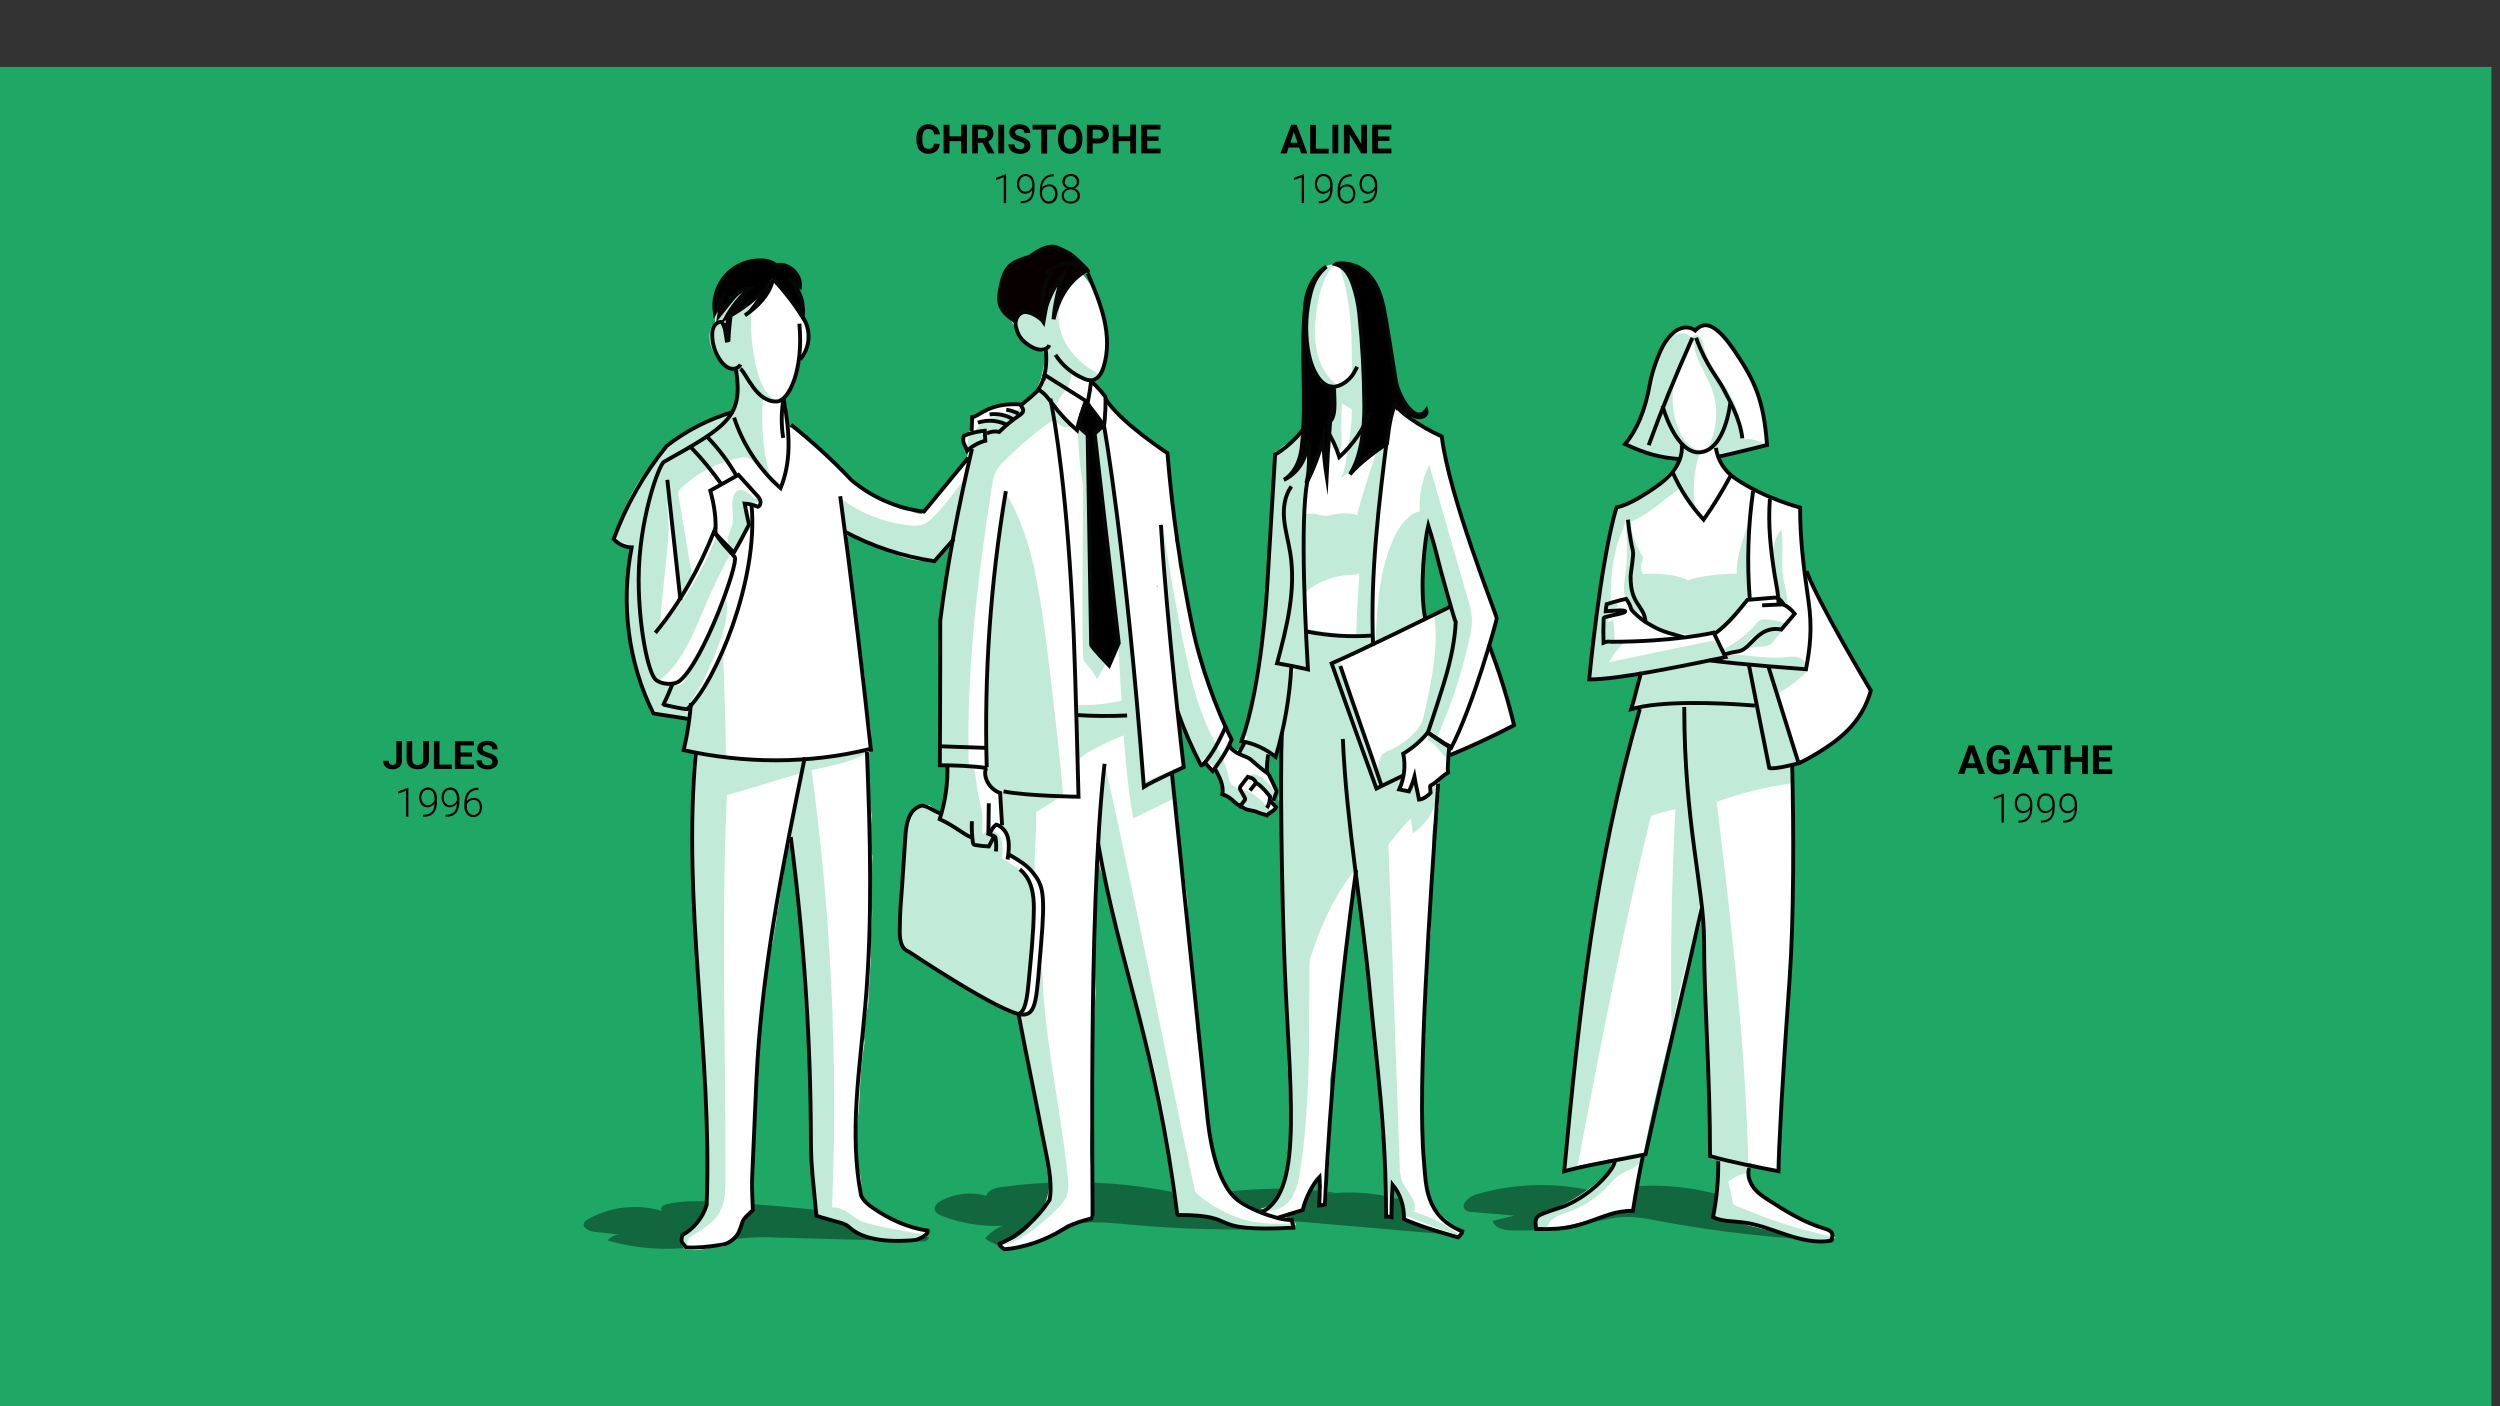 <?xml version="1.0" encoding="utf-8"?>
<!-- Generator: Adobe Illustrator 19.2.1, SVG Export Plug-In . SVG Version: 6.00 Build 0)  -->
<svg version="1.1" id="Calque_1" xmlns="http://www.w3.org/2000/svg" xmlns:xlink="http://www.w3.org/1999/xlink" x="0px" y="0px"
	 viewBox="0 0 1920 1080" style="enable-background:new 0 0 1920 1080;" xml:space="preserve">
<rect x="0" y="0" width="1920" height="1080" fill="#333333" stroke="none"/>
<style type="text/css">
	.st0{fill:#1FA766;}
	.st1{opacity:0.38;enable-background:new    ;}
	.st2{fill:#FFFFFF;}
	.st3{fill:none;}
	.st4{fill:#C1EBD8;}
	.st5{stroke:#080707;stroke-width:3;stroke-miterlimit:10;}
	.st6{fill:none;stroke:#080707;stroke-width:3;stroke-miterlimit:10;}
	.st7{fill:#080000;stroke:#080707;stroke-width:3;stroke-miterlimit:10;}
</style>
<g id="FondColor">
	<rect x="-6.6" y="51.4" class="st0" width="1920" height="1084.4"/>
</g>
<g id="OmbréSol">
	<path class="st1" d="M678,935.8c-42.7-6.3-85.5-10.6-128.6-12.8c-12.4-0.7-24.9-1.1-37,1.7c-1.6,0.4-3.4,1-4.3,2.4s0.4,3.9,2,3.4
		c-19.4-6.2-40.5-4.2-58.3,5.7c-1.3,0.8-2.7,1.6-3.3,3.1c-1.4,3.8,4.1,6.3,8.1,6.8l20,2.1c-3.9-0.2-7.6,1.5-10,4.5
		c23.6,6.8,48.5,8.2,72.7,4c10.8-1.9,21.4-4.8,32.3-5.9c8-0.6,16-0.8,24-0.4l111.7,3.1c2.6,0.1,6.1-0.7,6-3.3l-60-13.2
		c-11.8-2.6-23.9-5.2-35.9-3.5"/>
	<path class="st1" d="M908.8,917.2c-46.1-10.2-93.7-12-140.5-5.4c-4.4,0.6-9.8,2.2-10.7,6.6c-11.6-3.3-24-2-34.7,3.7
		c-2.6,1.4-5.4,3.7-5,6.7c0.4,2.6,3.2,4.1,5.7,5.1c15,5.8,31,8.3,47.1,7.5c-5.6,1.8-10.5,5.2-14.1,9.8c6.8,5.1,15.3,7.3,23.7,6.1
		c10.9-1.7,20.1-9,30.3-13.2c18.2-7.6,38.7-5.3,58.3-3.5c37.1,3.4,74.4,4.4,111.6,3.1c3.7-0.1,8.2-0.8,9.7-4.2
		C957.8,931.2,925.7,920.9,908.8,917.2z"/>
	<path class="st1" d="M1095.4,928.5c-25.4-11.4-53.5-15.2-81-11l10.8-1.6c-23.9-3.2-48-3.8-72-1.7c-9.7,0.8-19.9,2.3-27.5,8.5
		c-1.3,0.9-2.2,2.2-2.6,3.7c-0.6,3.9,4.6,5.8,8.6,6.1l46,4l143.4,12.4l-31-11.8c-2.5-0.9-5-1.9-6.9-3.8
		C1080.8,930.8,1079.7,927,1095.4,928.5z"/>
	<path class="st1" d="M1339.1,923.9c-32.2-12.7-67.2-16.4-101.3-10.7c-2,0.3-4.3,1-5,2.9s2.7,3.8,3.3,1.9
		c-33.5-10.3-69.2-10.5-102.8-0.6c-5.6,1.7-12.3,8.1-7.8,11.9c1.3,1.2,3.2,1.4,5,1.5l32.6,2.8l-16.7,4c1.4,5.7,8.7,7.2,14.6,7.4
		c20.1,0.5,40.1-1.4,59.7-5.7c9.2-2,18.3-4.5,27.7-4.7c8.4-0.2,16.7,1.5,25,3c44.1,8.3,88.7,13.4,133.4,15.3
		C1374.4,937.9,1340.5,925.7,1339.1,923.9z"/>
</g>
<g id="FondTracéBlanc">
	<path class="st2" d="M1190.7,945.6c2.5-0.6,4.8-1.7,6.8-3.2C1195,942.9,1192.6,944,1190.7,945.6z"/>
	<path class="st3" d="M1150.3,910.5c0,0-0.1,0.1-0.1,0.1"/>
	<path class="st2" d="M1435.2,529.2c-0.7-4-47.1-87.5-47.9-90.7c-3.2-12.3-3.9-46.9-4.9-48.6s-15-5.5-33.5-12.9
		c-9.4-3.7-23.9-12.4-29.5-26.3c7.4-1.1,24.7-5.6,37.7-9c-1.7-27.4-11.1-62.4-34.6-84.3c-2.7-2.5-5.6-4.9-9.1-5.9s-7.8-0.1-9.9,2.9
		c-4.8-3.1-11.3-2.5-16.2,0.4s-8.4,7.7-11,12.7c-6,11.8-7.7,25.2-10.6,38.1s-8.1,21.1-17.3,35c6.7,4.3,19.3,8.1,19.3,8.1
		s16.5,3.4,21.6,3.8c-0.1,0.5-0.1,0.9-0.1,1.4c-11.9,16.7-28.4,29.6-48,35.6c-9,42.7-17.6,87.9-20.7,132.2c12.7,0,25.5-2.6,39.6-4.5
		c-3.2,8.7-4.3,18.5-7.5,27.3c2.8-1.1,4.3-0.6,7.1-1.7c-8.1,36.5-19.8,78.3-23.2,93.6c0.1,0-18.9,91.4-25.9,169.2
		c-2.4,26.8-6.2,67.6-8.4,92.4c9.4-3.2,38.2-8.3,42.3-9l0.1,0.1c-0.6,0.5-0.4,0.5-0.3,0.4c-14.1,18.1-32.9,32-54.3,40.2
		c-3,1.1-6.1,2.2-8.2,4.6s-2.6,6.5-0.1,8.5c2.1,1.7,5.1,0.6,7.8,0.5c18.5-1.1,45.5-11.5,64.6-13.6c13.2-77.2,33.4-156.8,55.3-232
		l5.2,192.6h5.3c-0.9,14.7-1.9,29.5-2.8,44.2c25.4,6.9,51,12.9,76.8,17.9c5.8,1.1,14.3,0,14.1-5.8c-13.6-5.8-20.3-8.9-31-13.5
		c-8.1-3.4-16.5-8.9-23.4-14.2s-12.3-13.6-11.8-22.4c-0.1-1.2,0.4-2.3,1.3-3.1c0.9-0.6,15.5,4.7,22.6,6c-1.9-24.3,2.8-45,4.3-73.3
		c1.5-28.6,3.6-59.8,5-86.6c2.6-49.2,1.2-152.1,1.2-152.1c1.9-0.1,3.7-0.6,5.4-1.4c13-7,25.6-14.8,31.7-20.3
		C1431.2,549.5,1436.2,535,1435.2,529.2z"/>
	<g>
		<path class="st2" d="M1003.3,256.7c0,0.2,0.1,0.4,0.1,0.6C1003.4,257.1,1003.4,256.9,1003.3,256.7z"/>
		<path class="st2" d="M1162.8,553.1c-0.3-0.6-0.5-1.3-0.7-2c-0.7-0.6-1.3-1.4-1.5-2.3c-3.1-11-6.1-22.1-9.1-33.2
			c-0.8-0.9-1.7-1.6-2.8-2.2c-0.9-4-2-8-3.2-11.9c0.3-0.6,0.5-1.1,0.7-1.7c-1.1-0.6-1.8-1.9-1.8-3.2c-0.1-0.3-0.2-0.6-0.2-0.9
			c-0.3-6.5,2.9-13.4,5.8-19.5c-1.5-3.8-2.5-7.8-3.7-11.7c-0.8-2.7-1.6-5.4-2.4-8.1c-0.7-1.4-1.3-2.8-1.9-4.3
			c-0.9-2.1-1.6-4.1-2.3-6.2c-0.5,0.1-1.1,0.2-1.6,0.1c-0.5-1.9-1.2-3.8-1.9-5.7c0.1-0.1,0.1-0.1,0.2-0.2c0.1-0.1,0.2-0.1,0.2-0.1
			c0,0,0-0.1,0-0.1v0.1l0,0c0,0,0-0.1,0-0.2c0.1-0.3,0.2-0.6,0.2-0.9c0,0,0.1-0.5,0.1-0.5c0-0.5,0.1-1.2,0.1-2c-1-1.9-2-3.9-3-5.8
			l-0.4-0.7c-0.5-2.9-1-5.8-1.6-8.7c-0.2-0.2-0.3-0.4-0.4-0.6c-4.9-9.9-7.6-21-10.2-31.8c-1.5-3.3-3-6.6-4.6-9.8
			c-0.8-3.3-1.7-6.6-2.7-9.8s-2.3-6.1-3.4-9.2l-0.1-0.8c0.5-0.2,1-0.5,1.5-0.8c-0.3-1-0.6-2.1-0.9-3.1c-1.6-5.7-3.1-11.4-2.9-17.3
			c0-0.4,0.1-0.8,0.2-1.1c-0.1-0.3-0.1-0.5-0.2-0.8c-4.3-2-8.4-4.4-12.2-7.1c-3.1-1.4-6-3.3-8.4-5.7c-0.3-0.1-0.5-0.3-0.8-0.5
			c-0.9-0.5-1.5-1.4-1.6-2.5c-0.2-0.2-0.3-0.4-0.4-0.6c-0.2-0.3-0.3-0.6-0.4-1c-0.5,0-1,0.1-1.5,0.2c-0.4-5-19.9-14.3-23-8.8
			c-0.2,0.4-0.4,0.9-0.6,1.3c-1.1,0.9-4.8,8-4.8,10.6c-1.7,0.9-3.9,3.6-4.4,3.9c0.9-3.5,2.3-19.9,2.8-23.4c0.9-6,1.2-12.1,1.1-18.2
			c0-4.7-0.6-9.3-1.6-13.9c0-0.3,0-0.6,0-0.8c-0.2-3.7-0.6-7.4-1.1-11V255c0.1-4.9-0.6-9.8-1.9-14.5c-0.6-3.5-1.5-6.9-2.7-10.1
			c-1.1-2.9-1.7-5.9-3.1-8.8c-1.3-2.6-3-5-4.9-7.2c2.3-1.9,2.6-5.4,0.7-7.7c-0.4-0.5-1-1-1.6-1.3h-0.1c-0.2-0.2-0.5-0.4-0.7-0.5
			c-1.5-1.2-3.4-1.8-5.3-1.8c-4.9-1-9.9-0.4-14.4,1.8c-4.7,2.6-7.8,7.4-9.8,12.2c-0.4,1.4-0.7,2.8-1,4.3c-0.9,1.9-1.3,4-1.1,6.1
			c-0.8,2.5-1.4,5-1.9,7.5c-1.3,5.4-1.7,11-1.2,16.6c0.1,1.7,0.4,3.5,0.8,5.2c0-0.2,0-0.4-0.1-0.6c0.3,2.5,1.1,24.2,1.3,25.6
			c2.3,7,5.4,23.6,5.6,29.2c0.6,4.4,1.4,8.8,2.6,13.2c-0.4-0.4-0.9-0.7-1.5-0.8c-1.8-0.5-3.4,0.5-4.8,1.5
			c-5.6,4.1-10.2,9.3-14.9,14.3c-0.5,0.7-1.1,1.3-1.8,1.8c-0.5,0.1-0.9,0.3-1.4,0.5c-0.7,0-1.4,0.2-2,0.5c-0.5,0.4-1,0.8-1.4,1.2
			c-1.2,0.8-2.2,1.8-3,3c-0.7,0-1.5,0.1-2.2,0.4c0,0.2,0,0.4,0,0.6c-0.1,0.7-0.2,1.4-0.2,2c-0.7,8-1.3,16-1.9,24
			c-0.5,6.9-0.3,14.1-1.5,21c-0.3,7-0.7,13.9-1.5,20.8c-0.7,15.3-1.4,30.7-3.2,46c-0.4,6.9-0.8,13.8-1.6,20.7
			c-0.4,4.8-1.1,9.5-2.1,14.2c-0.2,1.6-0.3,3.2-0.5,4.7v1.7l-0.2,0.1l-0.4,4c-0.7,6.7-0.8,13.5-2,20.1c-0.1,1-0.8,1.8-1.7,2.2
			c-1.8,10.8-3.5,21.7-7.5,31.8c-0.4,1.6-0.8,3.2-1.2,4.8l0,0c0,0,0,0.1,0,0.1c-0.1,0.4-0.2,0.8-0.2,1.2s-0.2,1-0.3,1.6
			c0,0.3-0.1,0.5-0.2,0.8c-0.1,0.1-0.1,0.2-0.2,0.3c-0.1,0.1-0.1,0.3-0.2,0.4c0.2,0.3,0.3,0.5,0.5,0.7c0.2,0.5,0.3,0.9,0.3,1.4
			c0,0.5-0.1,1-0.2,1.5c-0.6,1.8-2.5,2.9-4.4,2.6c-0.1,0.1-0.3,0.2-0.5,0.2c-0.5,0.3-1.1,0.4-1.6,0.4c-0.7,0-1.5-0.2-2.1-0.6
			c-0.5-0.2-0.9-0.6-1.2-1.1c-0.3-0.3-0.4-0.6-0.5-0.9c-0.3-0.5-0.4-1.1-0.4-1.6l0.2-1.1c0-0.2,0.1-0.4,0.2-0.6l0.2-0.6l0.1-0.1
			c0,0,0-0.1,0.1-0.1c0.2-0.5,0.5-1,0.9-1.4c0.3-0.3,0.6-0.5,1-0.7c-0.1-0.6-0.1-1.2-0.1-1.8V566c-0.6-0.8-1-1.7-0.9-2.7
			c0,0.5-1.2-2.2-1.6-3s-0.6-1.4-0.8-2.2c-6.4-8.9-10.1-20-12.7-31.1c-0.3-0.3-0.5-0.7-0.6-1.1c-3.3-9.1-6.7-18.1-8.7-27.6
			c0-0.1,0-0.3,0-0.4c-0.7-2.5-1.5-5.1-2.1-7.6c-1-3.6-1.8-7.3-2.5-10.9c-0.9-3-1.4-6-1.5-9.1c0-0.2,0-0.3-0.1-0.5
			c-0.3-0.3-0.7-0.5-1.1-0.8c-1.6-10.7-4.3-21.2-6.8-31.7c-0.3-1.2-0.6-2.5-0.9-3.7c0-0.7,0.1-1.4,0.1-2.1
			c0.1-5.8-0.9-11.5-2.9-16.9c0.4-0.4,0.8-0.9,1.2-1.4c-1-4.3-1.3-9-1.9-12.9c-1.3-9.4-2.1-18.9-3-28.3c-0.8-8.2-1.8-16.4-2.8-24.5
			c-1.2-1-2.5-1.9-3.8-2.7c-4.6-3-8.7-6.6-13.1-10.1c-2-1.6-4-3.2-6-4.9c-0.5-0.1-0.9-0.3-1.4-0.5c-5-3.1-9.3-6.9-12.2-12
			c-0.4-0.3-0.7-0.7-1.1-1c-1-0.6-1.8-1.4-2.6-2.3l-1.3-1.1c-1.7-1.3-3.3-2.9-4.6-4.6c-0.1-0.2-0.2-0.4-0.3-0.5s-0.3-0.5-0.4-0.7
			c-0.1-0.2-0.2-0.3-0.2-0.5c0-0.1-0.1-0.2-0.1-0.3c0-0.1-0.1-0.2-0.1-0.3c-2.6-2.6-4.7-5.5-5.4-8.9l-0.9-0.1
			c-0.3,0-0.6-0.1-0.8-0.1h-0.1c-0.2-0.1-0.5-0.1-0.7-0.2l-0.1-0.1c-0.2-0.1-0.4-0.2-0.6-0.4h0c-0.1-0.1-0.3-0.2-0.4-0.4
			c0,0-0.1-0.1-0.1-0.1c-0.1-0.1-0.2-0.3-0.3-0.4l-0.1-0.2l-0.2-0.3c-0.1-0.1-0.1-0.3-0.2-0.4c0-0.1,0-0.1,0-0.2
			c-0.1-0.7-0.1-1.4,0.1-2c0.5-1.7,2-2.9,3.7-3h0.3c0.3-0.7,0.7-1.3,1.3-1.7c0.6-0.5,1.2-1.1,1.7-1.6c0.6-1.4,1-2.8,1.3-4.3
			c0.9-3,1.8-6,2.4-9.1c0.7-3.5,1.3-7,1.6-10.5c-0.1-1-0.2-1.9-0.3-2.9c-0.3-0.4-0.5-0.8-0.6-1.2c-1.9-6.6-2.6-13.6-4-20.4
			c-0.4-0.3-0.7-0.6-0.9-1c-2.2-3.5-3.6-7.4-4.2-11.4c-1.7-3.5-3.8-6.9-6.2-10c-2.1-2.9-4.4-5.6-6.9-8.2c-1-2.1-2.3-4-3.9-5.7
			c-3.1-3.1-7-5.4-11.4-5.6c-8.6-1.7-17.4,4.3-21.3,11.7c-0.7,1.7-1.5,3.4-2.1,5.1c-0.5,1.6-0.8,3.3-1,5c-1.7,0.4-3.4,1-5,1.7
			c-2.7,1.8-5,4.1-6.7,6.8c-1.3,2.3-2.4,4.7-3.2,7.2c-0.6,0.4-1.1,0.9-1.6,1.4c0.2,0.3,0.3,0.7,0.4,1c1.3,0.3,2.3,1.4,2.5,2.8
			c0.3,1.8,0.7,3.5,0.9,5.2c0.1,0.5,0.3,1,0.4,1.5c2.1,3.8,3.8,7.8,5.6,11.7c1.3,1.6,2.4,3.3,3.7,5c0.6,0.8,1.3,1.6,2,2.4
			c1.7,1.1,3.4,2.2,4.9,3.2c1-0.3,2-0.1,2.8,0.5c0.8,0.5,1.5,1.1,2.1,1.8c2.3-0.9,5.6,0.8,5.5,3.6c-0.2,3.2-0.7,6.3-1.5,9.3
			l-0.1,0.3c-0.3,2.9-0.9,5.8-1.8,8.6c-0.1,0.4-0.3,0.8-0.6,1.2c-2,5.9-5.3,11.7-10.3,14.6c-0.5,1.1-1.3,1.9-2.4,2.4
			c-2.7,1-5.2,0.7-8,0.8c-3.4,0.1-6.6,0.7-10,0.7c-1.6,0.5-3.3,0.9-5,1.1c-0.4,0.3-0.7,0.6-1.1,0.9c-1,0.9-2,1.7-3,2.6
			c-2.4,0.6-4.7,1.6-6.9,2.9c-0.3,0.2-0.6,0.4-0.8,0.6l-0.3,0.1c-3.6,1.3-6.7,2.4-5.6,6.6c-0.4,1.3-0.3,2.7,0.3,3.9
			c-2,2.4-3.9,4.8-5.8,7.3l-1.3,1.7c0.2,0.2,0.4,0.4,0.5,0.7c0.7,1.3,1.2,2.6,1.6,4c0.2,0.5,0.5,1,0.6,1.5c1.6,0.4,2.6,2,2.2,3.6
			c0,0.2-0.1,0.3-0.2,0.5c-0.1,0.4-0.3,0.8-0.4,1.2l-0.1,1.1c0,0.2,0,0.5-0.1,0.7c-0.1,0.4-0.2,0.7-0.3,1.1c-0.3,1-1,1.7-1.9,2.2
			c-1.4,2.1-3,4.1-4.9,5.9c-0.2,0.2-0.3,0.4-0.5,0.5c-2.4,3.5-6,6.8-8.9,9.9c-2.2,2.4-4.7,4.7-6.9,7.2c0.4,0.7,0.3,1.6-0.2,2.3
			c-1.2,1.8-2.9,3.2-4.9,4.1c-0.3,0.9-0.6,1.8-0.7,2.7c-1.5,1.7-2.9,3.6-4.4,5.3c-0.5,0.5-0.9,1-1.3,1.5c-3.1-0.3-6-1.6-9.1-2.4H699
			c-3.6-0.1-7.1-1.2-10.2-3c-0.8-0.5-1.5-1.2-2.1-2c-0.8-0.5-1.6-1-2.4-1.5l-0.2-0.1c-1.8,0.2-3.5-0.9-5-1.9
			c-1.3-0.3-2.6-0.8-3.8-1.3c-1.5-0.7-2.9-1.5-4.4-2.3c-2.7-1.5-5.3-3.2-7.8-5.1c-1.2-1-2.3-2.2-3.4-3.3s-2.1-1.9-3.2-2.8
			c-4.9-4-10-8.2-14.5-12.7c-2.2-2.3-4.5-4.5-6.9-6.5c-2.2-1.8-4.2-3.9-5.9-6.2c0.6,0.8-0.1-0.2-0.3-0.3l-0.7-0.9
			c-0.4-0.5-0.8-1.1-1.2-1.6c-0.8,0.5-1.9,0.5-2.7,0c-3-1.7-5.2-4.5-7.7-6.7c-2.4-2.1-4.7-4.2-7-6.4l-0.2-0.2
			c-0.2,0.2-0.4,0.4-0.7,0.5c-1.1,0.6-2.5,0.2-3.1-0.9c-0.3-0.5-0.3-1.1-0.2-1.6c0-0.5-0.1-0.9-0.2-1.4c0-0.2,0-0.4,0-0.7
			c-0.1-0.2-0.1-0.4-0.1-0.7c0-0.1,0-0.2,0-0.3c0-0.1,0-0.3,0-0.4c0-0.6-0.1-1.3-0.1-1.9c0-0.8,0-1.5-0.1-2.3
			c-0.1-0.4-0.1-0.9-0.2-1.3c-0.1-0.3-0.3-0.7-0.3-1.1c-0.2-0.7-0.2-1.6,0.2-2.3c0-0.3,0-0.6-0.1-0.9v-0.2c-0.4-0.3-0.7-0.8-0.9-1.3
			l-0.1-0.2l0.1-0.1c-0.1-0.5-0.1-1.1,0-1.6c-0.2-0.3-0.4-0.7-0.6-1c-0.8-1.3-0.3-3,1-3.8c0.1,0,0.1-0.1,0.2-0.1
			c0.3-0.9,0.8-1.8,1.3-2.6c1.4-2.5,2.6-5.1,3.6-7.7c2.6-5.9,4.6-12.1,6-18.4c0.3-1.4,1.7-2.3,3.1-2c0.1,0,0.2,0.1,0.3,0.1
			c1.4-5,2.8-10.1,2.8-15.4c0-1.7,0-3.3,0-5c0,0-0.1-0.1-0.1-0.1l0,0c-0.4-0.8-0.7-1.7-0.8-2.6c-0.2-0.8-0.4-1.5-0.6-2.3
			c-0.2-0.5-0.4-1.1-0.5-1.6c-0.6-0.3-1-0.9-1.2-1.6c-0.1-0.4-0.2-0.7-0.3-1.1c-0.8-1.4-1.4-2.9-1.5-4.5c0-1.2,0.8-2.3,2-2.6
			c0.1,0,0.2,0,0.2,0L618,235c-0.1-0.5-0.3-0.9-0.4-1.4c-0.6-0.3-1.1-0.7-1.5-1.3c-0.3-0.4-0.4-0.9-0.6-1.4c0-0.2-0.1-0.5-0.1-0.7
			c-0.2-0.4-0.3-0.9-0.5-1.3c-0.3-0.8-0.6-1.6-0.9-2.4c-0.4-1.1-1-2.2-1.3-3.3c-0.4-1.2,0.2-2.6,1.4-3.2c-1-2.7-2.5-5.1-4.5-7.1
			c-5.5-5.7-14.2-6.8-21.6-5l-0.4,0.1c-6.6-0.2-13.1,1-18,3.6c-4,2.5-7.5,5.7-10.4,9.4c-1.8,2.3-3.9,4.3-5.2,7
			c-1.7,3.5-2.7,7.2-3,11.1c-1.1,1.9-1.8,4-1.8,6.3c0,0.7,0,1.4,0.2,2.1c-0.2,0.1-0.4,0.2-0.5,0.3c0.2,0.6,0.1,1.3-0.3,1.8
			c0,0.1-0.1,0.1-0.1,0.2c0,0.1-0.1,0.3-0.1,0.4c-0.1,0.4-0.2,0.8-0.3,1.2c-0.2,0.8-0.3,1.6-0.4,2.3c-0.4,1.6-0.5,3.3-0.8,5
			c0.1,0.8,0.2,1.5,0.3,2.3c0.6,3.6,1.6,7.1,2.9,10.4c0.6,1.5,1.6,2.4,2.3,3.7c0.9,1.4,1.9,2.7,3.1,3.9c1.8,1.9,4.4,4.9,7.3,4.9
			c0.9,0,1.8,0.5,2.2,1.3c1.3,2.9,1.7,6.1,1.3,9.2c0,0.1-0.1,0.3-0.1,0.4c0,1.1-0.1,2.3-0.2,3.4c-0.2,1.8-0.5,3.6-0.8,5.3
			c0.1,0.5,0.2,1.1,0.2,1.6c0.3,2,0,4-0.8,5.8l0.4,0.4c0,1,0.4,2,1,2.8c-0.5,0.2-1.2,0.3-1.7,0.2c-1.2,1.5-2.8,2.6-4.6,3.1
			c-0.6,0.2-1.3,0.3-1.9,0.5c-2,1.5-4.4,2.5-6.9,2.9c-0.3,0-0.6,0-0.8-0.1c-1.8,1-2.2,0.9-6.3,2.9c-0.4,0.3-3.2,1.3-5.2,2.1
			c-0.3,0.1-0.7,0.3-1,0.4c-0.1,0.1-0.2,0.2-0.3,0.3c-4.2,4.1-9.3,7.1-14.3,10.2l-10.2,6.5l-0.6,0.5c-3.2,3.8-6.1,7.9-8.9,11.9
			c-4.6,6.4-9.4,12.6-13.4,19.5c-3.9,6.6-7.2,13.4-10,20.5c-2.8,7.1-8.3,19.6-8.3,19.6c4,3,8.8,4.8,13.8,5.5
			c1,0.1-2.3,15.4-2.7,17.7c-0.8,5.8-0.3,38.3,1,46.6c1.1,7.5,2.2,15,3.8,22.3c0.8,3.8,1.6,7.5,2.6,11.2c0.9,3.5,2,6.9,3.3,10.2
			c2.9,6.8,8.6,19.5,8.7,19.5c4,1.3,25,4.5,26.7,4.2c0.3-0.1-1.6,16.5-2.6,20.2c-0.3,1.2-0.6,2.5-0.9,3.8c1.5,0.7,9.3,2.3,9.3,2.3
			s-2.5,85.6-2.4,94.9c0.2,9.5,0.1,16.9,0.4,26.4c0.2,6.1,0.5,12.2,0.7,18.3c0.5,0.5,0.9,1.2,0.9,2c0.7,11.6,1.2,23.1,1.8,34.7
			c0.4,3,0.7,6,1,9c1.2,11.9,2.3,24,2.5,36c0.1,5.8,0.1,11.6,0.2,17.4s0.5,11.5,0.7,17.2s0.3,11.6,0.8,17.5s0.9,11.5,1.3,17.3
			s0.6,11.3,0.6,17c0,2.1,0,4.2,0.2,6.2l0.1,1.1c0.1,0.3,0.1,0.7,0.2,1c-0.3,0.1-0.5,0.3-0.8,0.4c0,0.5,0.1,0.9,0.1,1.4
			c0.1,2.8,0,5.6-0.3,8.5c-0.1,0.8-0.1,1.5-0.2,2.3c0,0.3,0,0.6,0,0.8c0,2.6,0.1,5.1,0.2,7.7c0.2,2.5,0.1,5-0.3,7.5
			c0.4,2.8,0.1,5.7-1,8.3c-0.2,0.5-0.6,0.9-1.1,1.1c0,0.3-0.1,0.6-0.2,0.8c-0.8,2.3-2.2,4.3-4.1,5.9c-3.1,2.9-6.4,5.6-9.9,8
			c-0.1,0.4-0.3,0.7-0.6,1c-0.4,0.4-0.7,0.8-1,1.1c-0.3,0.4-0.6,0.8-0.8,1.2c-0.1,0.4-0.2,0.9-0.3,1.3c-0.1,0.6-0.3,1.2-0.5,1.8
			c0.2,0.8,0.4,1.6,0.6,2.5c0.4,0.3,0.7,0.6,1,1c0.5,0.7,0.9,1.5,1.2,2.2c0.6,0.2,1.3,0.3,1.9,0.4l1.5,0.1c0.4-0.1,0.9-0.1,1.3,0
			h0.2h0.2l1,0.1l1.5,0.1h0.4c3.5-0.1,6.9-0.7,10.2-1.6c1.9-0.6,3.9-0.9,5.9-0.8c1.7,0.1,3.3,0.1,5,0l0.6-0.1
			c0.1-0.1,0.2-0.2,0.2-0.3c1.4-1.5,2.9-2.9,4.6-4c4.1-4.1,7.3-8.9,10.7-13.7c0.6-0.8,1.2-1.6,1.8-2.5c-0.2-1.2,0.2-2.5,1.2-3.3
			c1.5-1.5,3.2-3.3,4.9-4.9c0,0,0-0.1,0-0.1c-0.1-3.6,0-7.2,0.3-10.8c-0.1-1.6-0.2-3.2-0.2-4.8c-0.1-4.8,0.1-9.7,0.4-14.5
			c-0.2-1-0.4-1.9-0.4-2.9c-0.2-2.1-0.1-4.2,0.2-6.3c0.2-1.2,0-3,0-4.4s0.1-2.9,0.2-4.4c0.2-3.2,0.5-6.4,0.8-9.6
			c0-0.5,0.1-1,0.2-1.5c-0.8-5-0.2-10.2,0.1-15.3c0.4-5.8,1-11.7,1.5-17.5c0.1-0.9,0.1-1.8,0.2-2.7c0-2.2,0.1-4.5,0.4-6.7
			c0-0.2,0-0.3,0-0.5c-0.5-0.5-0.8-1.1-0.8-1.8c-0.2-6.8,0.3-13.6,1.4-20.3c0.5-4,0.8-8,1.1-12.1c-0.7-2.2-0.3-4.6-0.1-6.8
			c0.1-1.6,0.5-3.2,0.8-4.7s0.5-3.1,0.8-4.6c0.5-3,1.1-6,1.5-9.1c0.2-1.7,0.5-3.5,0.8-5.2c-0.1-0.3-0.2-0.7-0.2-1.1
			c0.1-6.1,0.6-12.2,1.7-18.3c1-6,2.1-12.2,3.7-18.1c0.1-0.2,0.1-0.4,0.3-0.6c0.3-1.9,0.6-3.8,0.9-5.7c0.6-3.7,1.1-7.3,1.8-11
			c0.2-1.4,0.4-2.8,0.4-4.2c0-1.5,0.3-3,1-4.4c0.3-2.4,0.6-4.8,1.1-7.2l0.1-0.5c0-0.3,0.1-0.5,0.1-0.8c0.2-1.7,0.5-3.4,0.7-5v-0.3
			c0-0.4,0.1-0.7,0.2-1.1c0.3-2.1,0.6-4.1,0.9-6.2c0-0.2,0.1-0.4,0.2-0.6c0.2-1.5,0.5-3.1,1-4.5c0.1-2.4,0.3-4.8,0.3-7.2
			c0-0.7,0.4-1.4,1-1.7c0.2-0.8,0.4-1.5,0.6-2.3c0.1-0.4,0.1-0.9,0.2-1.3c0.1-1.5,0.1-3,0.2-4.5s0.7-2.8,0.8-4.3
			c0.1-3.3,5.1-3.3,5.2,0c0,2.5,0.1,5,0.1,7.5c0.2,0.3,0.2,0.7,0.3,1c0.1,1.1,0,2.2-0.3,3.3c0,2.3,0,4.6,0,6.9
			c1,0.4,1.6,1.3,1.7,2.3c0.8,10.4,3.8,20.6,3.4,31c0,0.4-0.2,0.9-0.4,1.3c0.5,2.7,0.8,5.4,0.8,8.2c0.1,2,0.1,3.9,0.1,5.9
			c0,2.2,0.3,4.4,0.1,6.5l0,0c0,0.3-0.1,0.6-0.2,0.9c0.3,2.4,0.6,4.7,0.9,7.1c0.7,7.1,0.8,14.1,0.8,21.2c0,0.1,0,0.1,0,0.2
			c0,0.5,0,0.9,0,1.4c0.1,8,1.1,15.9,1.4,23.8c1.2,0.2,2.1,1.3,2.2,2.5c0.4,6.1,0.4,12.2,0.1,18.3c0.3,0.4,0.5,0.9,0.5,1.5
			c0.5,7.8,0.8,15.5,1,23.3c0.3,13.9,0.1,27.8,0.3,41.7c0,6.7,0,13.3,0.2,20c0.1,4.8,0.6,9.5,1,14.2c0.2,0.4,0.3,0.8,0.3,1.2
			c-0.1,1.1,0,2.3,0,3.4v0.4c0,0,0,0,0,0.1c0.1,2.3,0.4,4.6,0.7,6.8c0.5,3.6,0.8,7.3,1.2,10.9s0.8,7.4,1.3,11.1c0.1,0,0.3,0,0.4,0.1
			c1,0.2,9.2,0.8,12.5,2.4c0.5,0.2,9.4,2.9,9.8,3.2c0.5-0.2,7,5,10.9,7.8c0.6-0.1,1.1,0,1.7,0.1c5.3,1.4,10.5,2.9,15.9,4
			c3.2,0.7,16.1,0.3,16.1,0.3c1.3-0.3,2.7-0.5,4.1-0.6h0.3c3.3,0,2.6-0.1,5.9-0.6c0.7-1.7,8.2-4.8,7.8-6.7c0-0.2-4.7-1.6-5.1-1.7
			c-5.4-1.1-23.4-6.5-25.7-8.7c-0.5-0.1-1-0.1-1.5-0.2s-17.2-13.9-17.7-14.8c-1.8-3.3-2.3-7.1-1.5-10.7c-0.3-2-0.5-4-0.7-6.1
			c-3-8.3-3.7-17.4-3.4-26.1c0.3-9.3,1.6-18.5,2.3-27.8c0.7-9.5,0.9-19.1,1.7-28.6c0.6-6.8,1.6-13.5,2.6-20.1c0-0.1,0-0.1-0.1-0.2
			c-1.3-7.9,0.3-15.8,1.8-23.5c0.5-2.2,0.8-4.4,1.2-6.6c-0.1-3.9,0.1-7.9,0.5-11.8c0.4-4.7,0.5-9.5,0.8-14.2
			c0.2-2.6,0.5-5.3,0.7-7.9c-0.2-1.2-0.3-2.4-0.3-3.7c0-2.8,0-5.7,0.1-8.6c0.1-6,0.6-12,1-17.9c0.2-2.8,0.1-5.6,0-8.4
			s-0.1-5.4-0.1-8.2c-0.1-5.5-0.2-11-0.1-16.4c0-5.1,0.2-10.3,0.5-15.4c-0.2-1-0.4-2-0.6-2.9c-0.3-1.8-0.6-3.7-0.7-5.6l-0.4-0.1v-1
			l0.2-1.9c0-0.7,0-1.5,0-2.2c0.1-5.9,0.5-11.8,0.9-17.7c-0.3-2-0.5-4-0.7-6c0-0.4,0-0.8-0.1-1.3c0-0.1-0.1-0.1-0.1-0.2
			c-1.7-6.4-1.7-13.1-1.5-19.7c0.1-3.3,0.3-6.6,0.2-9.8c-0.1-2-0.1-4,0.1-6c-0.1-0.1-0.2-0.2-0.3-0.4c-0.1-0.2-0.2-0.5-0.3-0.7
			c0,0,0-0.1,0-0.1c-0.1-0.2-0.1-0.5-0.1-0.8c0,0,0,0,0-0.1c0,0,0,0,0-0.1c0-0.2,0.1-0.6,0.1-0.8c0,0,0-0.1,0-0.1
			c0.1-0.3,0.2-0.5,0.3-0.7c0-0.1,0.1-0.2,0.1-0.2c0.1-0.2,0.3-0.4,0.4-0.7c0.1-0.1,0.1-0.2,0.2-0.3l0,0c0.1-1,0.8-1.8,1.6-2.2
			c-0.4-4.2-0.4-8.4-0.2-12.6c-0.4-4.1-1.2-8.1-1.9-12.1c-0.9-4.7-1.5-9.4-1.8-14.1c-0.2-2.4-0.4-4.8-0.5-7.1s-0.3-4.8-0.5-7.2
			c-0.1-1-0.1-1.9-0.2-2.9s-0.3-1.8-0.5-2.8c-0.7-4-1.1-8.1-1.5-12.1c-0.3-3.9-1-7.7-2.1-11.5c-1.1-3.9-2.6-7.7-3.3-11.7
			c-0.7-3.9-1.2-7.9-1.4-12c-0.2-3.9-0.2-7.7-0.5-11.6c-0.7-7.9-2.2-15.7-3.1-23.5c-0.4-3.1-0.5-6.3-0.8-9.4c-0.2-1.9-0.2-3.7,0-5.6
			c-0.5-1.8-0.9-3.7-1.2-5.6c-0.1-0.9,0.4-1.8,1.2-2.3c0.2-0.8,0.8-1.6,1.6-1.9c1-0.4,2-0.2,2.9,0.4c0.8,0.1,1.4,0.6,1.8,1.3
			c0.4,0.8,0.7,1.6,1,2.5l0.1,0.1l0,0c0.6,0.2,1.2,0.5,1.7,0.8c0.7-0.2,1.5-0.2,2.2,0c5.7,1.6,10.8,4.5,16.3,6.6
			c1.9,0.3,3.8,1,5.5,2l1.7,0.4c4.7-0.1,9.8,2.5,14.2,4.2c0.6,0.2,1.1,0.5,1.5,0.9l0,0c4.5,0.5,9,0.5,13.5,1
			c1.5-0.5,3.1-0.6,4.7-0.2c0.4-0.4,0.8-0.8,1.2-1.2c1-0.9,1.8-1.9,2.5-3.1c0.7-1.9,1.9-3.5,3.5-4.8c1.1-0.6,2.4-0.3,3.1,0.8
			c1.3,2.6,0.4,5.1-0.8,7.5c0,0.3-0.2,0.6-0.3,0.9l-0.4,0.6c-0.2,0.4-0.4,0.8-0.6,1.2c-0.4,0.8-0.7,2.3-1.1,3.3
			c-0.1,0.2-0.1,0.4-0.2,0.6c1.1-0.5,2.1-0.9,3.2-1.4c0.3-0.2,0.6-0.4,0.9-0.6c-1.4,4.7-2.8,9.4-4,14.2c-1.9,8.4-3.3,16.8-4.3,25.3
			c-0.2,1.1-0.3,2.2-0.4,3.4c-0.7,4.2-1.2,8.2-0.8,18.6c-0.1,3.4,0.9,6.8,3,9.5c-0.9,5.3-1.3,10.6-2,16.5
			c-0.6,6.6-1.3,13.3-0.3,19.9c-0.1-0.5-0.1-1-0.2-1.5c0.2,2.8,0.5,5.5,1,8.3c0.2,2.3,0.5,4.5,1,6.7c-0.5,2.5-1,4.9-1.5,7.4
			c0,0.1,0,0.3,0,0.4c0,4-0.2,7.9-0.5,11.8c0.3,4.3,0.9,8.6,1.4,12.9c0.6,0,1.1,0.1,1.7,0.3c1.5-0.4,3,0.3,3.6,1.7
			c0.5,1,0.9,2,1.3,3c0.6,1.3,0.1,2.8-1,3.7c-0.5,6.3-1.7,12.5-2.6,18.8c-0.1,0.4-0.3,0.8-0.4,1.2c-1.2,2.7-2,5.5-2.4,8.4
			c0,0.1,0,0.1,0,0.2c-1-0.1-2-0.5-2.8-1.2c-2-1.7-4.3-2.9-6.2-4.7c-0.2-0.1-0.3-0.3-0.4-0.5H713c-0.8,0.1-1.6-0.1-2.2-0.6
			c-2.2,0.5-4.3,1.2-6.3,2.2c-2.3,3-4.4,6.2-6.5,9.3c-1.3,3-2.3,6.1-3.1,9.2c0,1.7,0.1,3.4,0.3,5.1c0.1,1,0.2,1.9,0.2,2.9l0,0
			c0,0.7,0.1,1.3,0.4,1.9c0,0.1,0.1,0.1,0.1,0.2l0,0c-0.5,2.5-0.9,5.1-1.3,7.7c-0.1,0.2-0.1,0.7-1,4.8c-0.2,0.7-0.3,1.4-0.5,2.1
			c0.2,10-0.2,20-1.1,30c-0.1,1.1-0.7,2.1-1.6,2.8c-0.1,7.9-0.1,15.8-0.1,23.6c0,1.5,0,3,0,4.4l0.1,0.1c0.2,0.2,0.4,0.4,0.6,0.7
			c0.6,0.8,1.2,1.7,1.8,2.4l0,0c0.7,0.9,1.5,1.8,2.2,2.6c0.8,0.1,1.6,0.4,2.3,0.9c6.5,4.5,12.8,9.1,19.2,13.8
			c0.9,0.6,1.8,1.3,2.7,1.9c2.3,0.7,4.8,1.3,6.6,2.6c0.5,0.4,0.9,0.8,1.2,1.3c1,0.6,2.1,1.2,3.1,1.8l1.8,1.1
			c1.2,1.1,2.4,2.1,3.5,3.3c1.3-0.4,2.7-0.1,3.8,0.7c6,4.1,12,8.1,18.2,11.8c6.6,2.3,13.6,4.9,19.3,9l0.7,0.1c2,0.5,4.1,0.8,6.2,0.8
			c0.6-0.1,1.2-0.2,1.8-0.2h0.3c-0.1,1.7-0.2,3.3-0.1,5c1.1,9.4,1.7,23.3,2.4,27.8c0.1,0.6,0.1,1.2,0.2,1.8
			c3.7,16.5,11.1,32.9,9.8,50c0,0.3-0.1,0.5-0.1,0.8c0.8,3.6,1.5,7.3,2.1,11c0.3,1,0.5,2,0.7,3c2,8.8,4.8,17.5,6.9,26.3
			c0.9,2.9-0.1,15.9-1.4,17.6c-0.4,0.5-4.6,8.8-5,9.3c-2,4-4.7,2.5-7.5,6.2c-0.2,0.2,0.2,0.9,0,1.1c-0.3,0.4-0.6,0.8-0.9,1.1
			l-0.5,0.6c-0.3,0.4-0.6,0.7-0.9,1.1l-0.5,0.6c-0.3,0.4-0.7,0.7-1,1.1c-0.2,0.2-0.3,0.3-0.5,0.5c-0.4,0.4-0.8,0.8-1.2,1.2l-0.3,0.3
			c-1.1,1-2.2,2-3.4,2.9l-0.2,0.1c-0.5,0.4-1,0.8-1.6,1.2l-0.3,0.2c-0.5,0.3-1,0.7-1.5,1l-0.4,0.3c-0.5,0.3-1.8,1-1.9,1.1
			c-3.2,1.5-6.5,2.7-9.9,3.6h-0.4c0.7,1.3,1.3,2.7,1.8,4.1c0.3-0.1,0.7-0.2,1-0.2c8-1,15.8-2,23.4-3.5l1.3-0.8
			c0.8-0.3,1.6-0.5,2.4-0.9c1.4-0.7,2.7-1.5,4-2.4c3.6-1.8,7-4,10.2-6.4l6.7-4.5l0.7-0.3c0.2-0.2,2.2-0.7,3.9-1.6
			c0.4,0.5,0.9,1,1.5,1.5c4.4-2.3,8.9-4.6,13.5-6.6c-1.1-10.9,0.2-22.4,0.7-33.1c-0.6-0.5-1-1.2-1.1-1.9c0-0.3-0.1-0.7-0.1-1l0,0
			l0,0c-1.6-11.4-1-23.5-0.2-34.9c0.4-6.3,1.1-12.5,2.1-18.7c0-1.2,0-2.3,0-3.5c-0.2-10.1-0.4-20.3-0.4-30.4
			c0-15.9,0.4-31.7,1.7-47.5c-0.1-4.1-0.3-8.3-0.4-12.4c-0.4-14.4-0.4-28.7,0.3-43.1L841,707c0.5-6.7,1.3-13.4,1.8-20.1
			c0.5-8.9,0.4-25.9,1.2-34.8c-1.4,18.2,5.1,23,7.3,30.3c0.6,2.1,1.2,4.2,1.8,6.2c0,0.1,0,0.2,0,0.2c0.4,2.6,1.4,4.9,1.8,7.6
			c1.6,7,2.9,14.1,4.3,21.1c0.9,4.2,2.1,8.3,3.3,12.5c1.1,4.7,2,9.5,3.4,14.1c2.8,13.2,5.8,26.4,9.2,39.4c1.2,4.2,2.1,8.5,3.1,12.7
			c0.9,2.8,1.6,5.5,2.3,8.3c0.5,2.9,1,5.8,1.6,8.7c0,0.1,0,0.3,0,0.4c-0.1,0.7-0.1,1.3-0.1,2c5.2,18.4,9.3,37.1,12.3,56
			c1.5,9.4,2.7,18.9,3.8,28.4c1.1,6.8,2.2,13.5,3.1,20.3c0.5,2.8,1,5.6,1.5,8.4c0.3,0.6,0.6,1.1,1,1.6c1.6,2.1,4,3.4,6.6,3.6
			c9.9-1.5,20.1,0.3,29.5,3.5c4.9,1.6,9.6,3.6,14.2,6c8-1,16.1-1.4,24.2-1.1c5.1,0.2,10.4,0.5,15.6,1.2c-0.1-1.1-0.1-2.2-0.1-3.3
			c0-0.7,0.1-1.3,0.4-1.9c-1.2,0.2-2.3-0.4-2.9-1.4h-0.3c-3.9,0-3.9-6,0-6c1.5,0,3,0,4.5-0.1c0.4-0.3,0.9-0.5,1.4-0.5
			c0.2,0,0.4,0,0.7,0l3.3-1c1.2-1.8,1.9-3.9,1.8-6l0.3-0.4c1.2-2.6,2.2-5.4,2.9-8.2c0.1-0.5,0.3-0.9,0.4-1.4
			c0.8-1.2,1.6-2.5,2.3-3.8l0,0l0.1-0.2c1-1.7,3.2-2.3,4.9-1.3c1.7,1,2.2,3.2,1.3,4.9c0.2-0.4-0.1,0.3-0.1,0.4
			c-0.1,0.2-0.2,0.5-0.2,0.7s0,0.2-0.1,0.3c0,0.2,0,0.4-0.1,0.6c0.4,0.6,0.6,1.4,0.5,2.1c0,2.1-0.1,4.3-0.2,6.4l0.2-0.1l0,0
			c-0.1,0.5,0.1,0.9,0.6,1.1c0.2,0.1,0.4,0,0.6-0.1c0.1-0.1,0.2-0.2,0.3-0.4c0.5,0.1,0.6-0.5,0.6-1c0.7,0,1.4-0.1,2.2-0.1
			c0-0.1,0-0.3,0-0.4c0-1.2,0-2.4,0.1-3.5c0.1-1.7,0.2-3.4,0.3-5c0.1-1,0.2-2,0.2-3c0-1,0-2,0-3c0.1-2.1,0.2-4.1,0.3-6.2
			c0.9-8.2,1-16.4,1.5-24.6c1.2-13.7,1.3-27.5,0.3-41.2c-0.1-2-0.2-4-0.3-5.9c0.4-2.4,0.7-4.9,1-7.4c1.8-11.3,3.5-22.6,5.5-33.8
			c0.7-3.8,1.3-7.5,1.9-11.3c-0.2-0.5-0.3-0.9-0.3-1.4c0-1,0.1-2,0.2-3c0.2-2.4,0.5-4.7,0.9-7.1c0-0.4,0.1-0.9,0.1-1.3
			c0-0.1,0-0.2,0-0.3c0-0.2,0-0.4,0-0.6c0-0.6,0.1-1.2,0.4-1.8c1.4-22.1,4-44.1,5.9-66.2c0-0.5,0.2-1,0.4-1.4
			c0.1-0.8,0.3-1.7,0.4-2.5c0-0.4-0.1-0.8-0.1-1.2c0-0.1,0-0.2-0.1-0.3c-0.5-3.1-0.9-10,4.3-8.7c1.4,0.4,2.2,1.8,1.8,3.2
			c-0.1,0.3-0.2,0.7-0.3,1c0.1,0.2,0.2,0.5,0.3,0.7c0.3,1.9,0.5,3.8,0.4,5.7c0.1,0.6,0.3,1.2,0.4,1.8c0.7,4.1,1,8.2,1.4,12.4
			c1,6,1.6,12,1.8,18.1c0.4,0.5,0.7,1.2,0.7,1.9c0,2.2,0.2,4.5,0.4,6.7c0.1,0.6,0.2,1.3,0.4,1.9c-0.1,0-0.1,0.1-0.2,0.1
			c0.7,6.6,1.8,13.1,2.3,19.8c0.3,4.1,0.6,8.3,0.9,12.4c0.3,0.2,0.6,0.4,1,0.5c0.3,0.1,0.6,0.3,0.9,0.3c0.3,9.7,0.8,19.4,1.6,29.1
			c1,14.4,1.6,15.4,2.8,28.7c0.2,2.5,0.7,4.9,1.2,7.4c0.1,0.7,0.2,1.5,0.3,2.2c0.5,3.4,1.1,6.7,1.9,10c-0.7,4.4-1.4,8.9-2,13.4
			c1.4,12.9,2.6,25.9,3.1,38.9c0.4,9.7,0.5,19.3,0.3,29c0,1.9-0.1,3.9-0.1,5.8c0.6,0,1.1,0.2,1.6,0.4c1.2,0.6,2.5,1.1,3.8,1.6
			c0-1.8,0.1-3.6,0.2-5.3c-0.2-0.3-0.4-0.6-0.5-0.9c-0.5-1.2-0.8-2.5-1.1-3.8c0.1-1.3,0.1-2.6,0.1-3.9c0.3-1.6,0.5-3.3,0.6-4.7
			s0-2.5-0.1-3.8c2.1-1.1,5-0.7,5.7,2.3c0.2,0.8,0.3,1.7,0.5,2.6c1.5,0.5,2.5,1.9,2.4,3.5c0,1.7,0,3.4,0,5c0,0.7,0,1.4,0.1,2.1
			c0.4,2.6,0.5,5.1,0.4,7.7c0,0.3,0,0.5-0.1,0.8c0,0.2,0,0.5,0,0.7c0.4,0.3,0.8,0.6,1.3,0.9h0.3l0.4,0.1l1.1,0.1h0.3
			c0.8-0.2,1.6-0.2,2.3,0c0.4,0,0.8,0.1,1.2,0.2c10.2,3.4,20.6,5.8,30.7,9.2c2,0.6,4,1.3,6.1,2c0.8-1.3,1.5-2.7,2.3-4
			c-1.8-1.3-3.5-2.7-5.3-4.1c-2.7-1.2-5.2-3-7.2-5.3c-1.8-1.2-3.4-2.7-4.6-4.5c-1.9-1.6-3.5-3.6-4.7-5.8c-3.1-5.8-4.9-12.2-5.2-18.7
			c-1-5.3-1.6-10.6-1.8-16c-0.4-7-0.5-14-0.6-21c-1.5-9.8-0.9-20.2-0.8-30c0.1-11.4,0.6-22.7,1.2-34c0.2-4,0.5-8,0.8-12
			c-0.4-0.6-0.5-1.2-0.4-1.9c0.4-5.2,0.3-10.3,0.9-15.4v-0.1l0,0v-0.2c0-1.4,0.1-2.8,0.2-4.2c-0.3-8.9,0-17.8,1-26.6
			c0-10,0.8-19.9,2.4-29.8c-0.7-19.2-1.1-38.9,2-57.8c-1.2-13.2-1.4-26.6,4.2-38c-0.1-3.9,0-7.8,0.5-11.6c-0.5-0.6-0.7-1.3-0.7-2.1
			c0.1-2,0.1-4,0-5.9c0-1.8,1.5-3.3,3.3-3.3l0,0c0-0.5,0-0.9-0.1-1.4c2.6-0.1,4.7-2.2,4.7-4.9v-0.3c0.1-0.8,0.3-2,0.4-2.5
			c0.2-1.2,0.3-2.3,0.4-3.5c-1.4-2.3-0.8-5.3,1.5-6.7c0.3-0.2,0.5-0.3,0.8-0.4c15.4-5.9,30.5-13.1,46.1-18.9
			c0.1-0.1,0.1-0.3,0.2-0.4C1163.1,556.7,1163.3,554.9,1162.8,553.1z M828.7,319.9l0.4-3l1.1,0.5c0.4,0.1,0.8,0.2,1.2,0.3
			C830.3,318.3,829.4,319.1,828.7,319.9z M888.3,449.7c0.2-0.1,0.4-0.2,0.5-0.3c0,0.8,0.1,1.6,0.1,2.4
			C888.7,451.1,888.5,450.4,888.3,449.7z M991,892.5c-0.2,0.6-0.4,1.1-0.5,1.7s-0.5,1.4-0.8,2s-0.8,1.5-1.2,2.3
			c-1.4,7.1-3,14-7.1,20.3c-1.5,2.5-3.6,4.6-6,6.3c0,0.5-0.2,1-0.5,1.4c-3.7,5.7-10.1,2.9-14.8-0.7c-2.4-0.9-4.6-2.2-6.6-3.8
			c-1.8-0.6-3.6-1.3-5.4-2l-0.3-0.1l-0.5-0.3c-0.4-0.8-0.9-1.7-1.3-2.5c-2.7-4.7-4.9-8.2-6.8-11.5c-0.6-1.5-1.2-3-1.8-4.3
			c-3.8-9.2-3.8-10.3-5.9-15.6c-1.2-3.4-10.8-78.8-11.9-87.1l0.4,2.7c-0.9-6.6-1.2-13.3-1.5-20c-1.1-8.7-1.6-18.8-2.7-34.1
			c-2-17.5-2.9-35-3.7-52.6c-0.1-1.7-0.3-3.4-0.4-5.2c-0.7-5.8-1.6-11.6-2.3-17.4c-0.2-1.3-0.3-2.5-0.4-3.7
			c-3.2-7.2-3.2-16.3-3.4-23.8c-0.1-4.4-0.1-8.9-0.2-13.4c0-0.4-0.1-0.8-0.1-1.1c-1.3-3.9-2-7.8-2.4-11.9c-0.5-4.8-1.4-9.7-1.2-14.5
			c0-0.3,0.1-0.6,0.1-0.8c-0.4-1.6-0.9-3.2-1.3-4.9c-0.4-1.5-0.8-2.9-1.4-4.3c0.8-2,2.8-3.2,5-3c0.5,0,1,0.1,1.4,0.3
			c0.7-0.4,1.6-0.5,2.4-0.5c0.1-0.9,0.1-1.8,0-2.7c0.1-2.2,0.2-4.4,0.2-6.6c-0.2-1.2-0.3-2.4-0.3-3.6c-0.1-0.3-0.1-0.5-0.2-0.8
			c-0.1-0.6-0.1-1.3,0.1-2c-0.4-1.8-0.6-3.6-0.6-5.4c-1-2.6-1.4-5.3-1.3-8c0-1.8,1.5-3.3,3.3-3.3s3.3,1.5,3.3,3.3
			c0.2,1.7,0.5,3.4,1,5.1c0.1,0.2,0.1,0.3,0.2,0.5c0.1,0.2,0.1,0.4,0.2,0.6c1.3,3.4,3.3,6.8,4.3,9.9c1.2,3.4,2.5,6.8,3.8,10.1
			l0.4,0.3c1-1,2.5-1.3,3.8-0.7c1.5,0.7,2.9,1.7,3.9,3c0.2-0.1,0.5-0.1,0.7-0.1l0.2,0c1.9-0.2,3.6,0.9,4.2,2.6
			c1.2,1.6,2.1,3.3,2.6,5.2c0.3,0.9,0.2,1.9-0.2,2.8c0.5,2.5,0.9,5,1.1,7.6c1.2,0,2.3,0.5,3.2,1.3c2.4,2.2,4.6,4.6,6.9,6.9
			c1.8,1.8,3.7,3.5,5.4,5.4l0.2,0.1l1.1,0.5c3.8-1,9-0.2,13,1.9c0.4,0,0.9-0.1,1.4-0.1c2.1,1.8,5.2,1.7,7.2-0.3
			c0.1-0.1,0.2-0.3,0.3-0.4c0.3,0.2,0.6,0.3,0.9,0.3c0.1-2,0.2-4.1,0.3-6.1c0-0.3,0.1-0.6,0.1-0.8l0,0c0.7-4.4,1.5-9.1,0-13.4
			c-1.5-3.5-3.7-6.5-6.5-9c0.8-0.3,1.5-0.7,2.1-1.3c-0.6-0.9-0.8-2.1-0.6-3.1c0.1-0.9,0.3-1.8,0.5-2.6s0.3-1.4,0.4-2.1
			c-0.1-1.4,0-2.8,0.4-4.1c0-0.3,0.1-0.5,0.2-0.8c0.3-1.3,1.4-2.3,2.8-2.4c0,0,0-0.1,0-0.2c0.5-0.1,1-0.3,1.4-0.5
			c1.8-0.8,2.5-2.9,2.6-4.8l0.1,0.2c0.9,1.5,2.2,2.9,3.6,3.9c-0.8,7.4-1.7,14.8-2.5,22.2c-0.5,5.2-0.9,10.4-1.2,15.6
			c2-0.2,4.2,0.9,4,3.5c-0.6,8.8-0.7,17.6-0.9,26.4c2,13.9,0.7,27.9,0.5,41.9c-0.3,17.8,2.9,36.3,0.4,54c-0.1,0.4-0.2,0.7-0.5,1
			c0.3,6.8,0.6,13.7,0.9,20.5c0.5,10.3,1.1,20.5,1.5,30.8c0.1,1.6,0.2,3.3,0.3,5c0.3,1.9,0.4,3.7,0.3,5.6c0.5,5.5,0.4,11,0.5,16.6
			c0.9,10,0.8,20.1,1.2,30.2c0,5.8,0.6,15.8,1.1,19.5c0.1,3.1,0.2,6.2,0.3,9.3s0,6.3,0.2,9.5C991.4,889.2,991.2,890.4,991,892.5z
			 M1013.9,337.7c-0.8-0.4-1.6-0.8-2.4-1c0.4-0.5,0.7-1.1,1.1-1.6c0.4-0.4,0.7-0.9,0.9-1.4c0.7-1.4,0.6-3.1-0.1-4.5
			c0.3-0.4,0.5-0.9,0.6-1.4c0.8,2.8,1.8,5.6,2.9,8.4C1015.7,336.5,1014.7,337,1013.9,337.7L1013.9,337.7z M1029.8,583
			c-0.3,0.4-0.6,0.8-0.9,1.3c0.4-2,0.8-3.9,1.2-5.9c0.3-1.3,0.5-2.7,0.8-4v0.1C1030.5,577.2,1030.2,580,1029.8,583z M1113.4,466.7
			c-2.1,1.1-3.8,1.5-5.8,2.7c-0.8,0.5-1.8,0.6-2.7,0.4l-0.2,0.1c-3.9,1.7-7.6,3.7-11.2,6h-0.1c-0.3-1.9-0.6-3.9-1-5.8
			c0-3,0.1-6,0-8.9c-0.1-4-0.4-8-1-12c0-0.4,0.1-0.8,0.1-1.2c0.5-0.3,0.9-0.6,1.4-1c0.2-0.2,0.4-0.4,0.5-0.5
			c0-5.5,0.2-11.1,0.7-16.6c0-0.6,0-1.2,0-1.8c0-0.5,0.1-0.9,0.3-1.3c0.1-0.6,0.1-1.2,0.2-1.8c-0.2-0.4-0.3-0.9-0.3-1.4
			c0-2.3-0.3-5,0.2-7.3c0-0.4,0-0.9,0-1.3c-0.1-0.6-0.1-1.3-0.1-1.9c-0.1-3.3,5.2-3.3,5.2,0c0,0.6,0,1.2,0.1,1.9
			c0.1,0.2,0.2,0.4,0.3,0.6c0.1-0.4,0.1-0.9,0.2-1.3c0.5,2.2,1.1,4.4,1.6,6.6c0.6,2.2,1.1,4.4,1.7,6.7c0,0.2,0,0.4-0.1,0.6
			c0.1,0.3,0.2,0.5,0.2,0.8c0.4,3.4,1.1,6.7,1.9,10c0.4,0.4,0.7,1,0.8,1.6c1.4,7.1,4,14.1,6,21.1c1.1,0.2,2,1,2.3,2
			C1115,464.6,1114.5,466,1113.4,466.7L1113.4,466.7z"/>
	</g>
</g>
<g id="Ombré_color">
	<path class="st4" d="M578.2,227.4c-2.7,19.5-1.5,39.3,3.6,58.4c2.7,10.1,8.2,21.4,18.5,23.3c-4.9,0.4-9.8-0.7-14.2-3
		c-2.2,22.7,0.4,45.5,7.6,67.1c-4.3-6.4-9.2-12.4-14.5-17.9c-1.6-1.6-3.3-3.2-5.5-3.8c-1.8-0.3-3.7-0.3-5.4,0.2
		c-22.6,4.3-43.5,17.4-55.9,36c0.8,6.9,1.2,13.8,1,20.8c-0.2,7.4-1,14.8-1.8,22.2c-1.8,16.9-3.7,33.8-4.9,51l-0.5,2.2
		c19.4-21.8,34.6-47,44.7-74.3l11.2,13.9c-7.1,12.4-13.4,25.3-19.1,38.4c-9.5,22.1-17.9,46.3-37,61c3.9,0.3,7.7,1.3,11.2,2.9
		c-3,3-5.6,6.2-8,9.7c2.5-3.9,5.3-7.6,8.4-11c0.9,1.9,3.6,2.2,5.4,1.1s2.9-2.9,3.9-4.7c11.1-19.9,21.5-40.2,31-60.9
		c2.2,14.3-3.3,28.6-8.7,42c-4.2,10.5-8.4,21-14.6,30.5c-3.7,5.6-8.2,12.3-5.3,18.4c-7.2-0.6-14.3-1.7-21.3-3.2
		c-1.5-0.2-3-0.8-4.4-1.5c-1.8-1.2-2.8-3.1-3.8-5c-18.7-37.7-24-80.7-14.8-121.8l-11.9-4.8c7.5-43.8,40.6-82.3,82.8-96.4
		c2.7-0.9,5.6-1.8,7.3-4c1.1-1.7,1.8-3.5,2.1-5.5c1.7-8.7,2.1-17.6,1.2-26.5c-11.6,1.2-21-11-21.6-22.6c-0.2-3.3,0.2-6.7,2-9.5
		s5.1-4.7,8.3-4l-5.5-0.3c-1.4-9.7,6.4-18.3,14.3-24.1c3.3-2.5,7.3-4.9,11.4-4.1S582,224.3,578.2,227.4z"/>
	<path class="st4" d="M580.6,383.3c-2.3-1.1-4.1-3.1-6.1-4.7s-4.7-2.9-7.1-2.1s-3.8,3.1-4.4,5.5c-1.8,6.7,0.9,14-0.6,20.8
		c-0.8,3.4-2.6,6.6-3.3,10s0.4,7.7,3.7,9c3.5-3.9,6.4-8.2,8.9-12.8c1-1.7,1.7-3.5,2.1-5.5c0.3-2.4,0.2-4.9-0.3-7.3l-1.8-11.2l8,1.1
		c0.5,0.1,0.9,0.1,1.4,0c1.1-0.5,1.6-1.8,1.1-2.8c0-0.1-0.1-0.1-0.1-0.2C581.6,382.3,580.4,381.7,580.6,383.3z"/>
	<path class="st4" d="M646.5,383.4c15.1,11.1,32.8,18,51.5,20c3.5,0.4,7.2,0.6,10.6-0.6c4.2-1.4,7.5-4.8,10.5-8.1
		c7.7-8.5,14.9-17.5,21.4-27l-5.1,28.6c-2.3,12.6-5.9,27.1-17.6,32.4c-8.7,3.9-18.7,1.2-27.7-2c-12.8-4.6-25.2-10.2-37.2-16.8
		c-1-0.5-1.9-1.1-2.6-2c-0.6-1-0.9-2-1-3.1C648.1,397.1,646.9,389.3,646.5,383.4z"/>
	<path class="st4" d="M557.6,580.5v1c-0.4-26.5-1.3-52.9-2.2-79.3c-4.3,13.2-13,24.5-21.3,35.7c-1.2,1.5-2.2,3.1-3,4.8
		c-0.8,2.1-1.4,4.3-1.7,6.6c-1.4,8.8-2.8,17.6-3.8,25.7l24.7,8.8c1.3,0.6,2.7,0.8,4.1,0.8C555.8,584.5,557.2,583.6,557.6,580.5z"/>
	<path class="st4" d="M559.8,582.8c-6.8,106.9-2.3,214.1-2.7,321.1c0,9.5,0.2,18.1-4.2,26.6c-2.2,4.2-5.5,9.2-21.9,18.8
		c-4,2.3-2.4,6.5-3.4,8.9c-2.1-0.8-4.1-3.2-4.1-9.8c8.8-3,16.6-15,17.6-17.3c2.6-6.3,2.4-13.4,2.5-20.2
		c0.2-49.5-4.1-118.3-10.3-192.9c-6.6-79.6-0.4-140.5-0.4-140.5l-7.8-1.5c0,0,2.7-17.1,5.4-33.2"/>
	<path class="st4" d="M622.4,585c15.8,113.4,21.3,227.9,16.6,342.3c7.1-0.8,13.1,4.8,19,8.7c8.5,5.7,37.3,9,47.5,11.6
		c6.3,1.6-5.1,4.2-0.8,4.3c-10.2,0.7-37.4,2.4-46.8-5.2c-6.6-5.4-11.1-8.2-30.8-12.9c-4.9-82.6-9.5-214.2-21-292.5
		c-0.5-3.3,6.5-32.2,10.8-48.8c0.6-2.3-0.2-4.9,1.1-6.9S622.2,583.1,622.4,585z"/>
	<path class="st4" d="M532.1,615.3c30.3-2.8,69.8-19.5,99.6-25.7c12.9-2.7,26-5.7,37-13c-30.1,5.7-55.7,6.4-86.4,6.9
		c-14.4,0.3-29.3-2.4-48-5.3C533.9,580.9,533,589.9,532.1,615.3z"/>
	<path class="st4" d="M519.7,372.6l10.8,63.6c0.6,2.8,0.8,5.7,0.7,8.5c-0.5,6.1-4.4,11.3-8.1,16.2l-8.3-86c-0.2-1.9,0-4.3,1.8-4.8
		C518.4,375.4,519.9,380.8,519.7,372.6z"/>
	<path class="st4" d="M742.5,344.5l1.9-11.8c2.1,0.6,4.3-0.1,6.5-0.3s4.8,0.5,5.4,2.6c0.8,2.6-2.1,4.9-4.8,5.8
		C748.4,341.6,745.4,342.9,742.5,344.5z"/>
	<path class="st4" d="M748.7,331.3c4.8-9.2,16.3-12,26.5-13.9c1.8-0.3,4.6,0,4.5,1.9c-0.1,0.5-0.3,0.9-0.6,1.3
		c-6.1,9.2-17.1,13.7-27.9,11.5C750.7,333.2,751.6,334.5,748.7,331.3z"/>
	<path class="st4" d="M785.8,311.3c13.8-10.2,20.8-27.2,18.2-44.1c-5.1,3.2-11.9-0.3-16-4.7c-7.1-7.5-11.2-18.2-9.4-28.4
		s10.1-19.3,20.4-20.6c2.1-0.3,4.2-0.1,6.2,0.6c5.4,2.3,6.9,9.2,11.5,12.9c-5.3,10.3-4.7,23,0.1,33.5c4.9,10.5,13.6,18.9,23.6,24.7
		c1.8,1,3.8,2.4,3.8,4.4c0,3.2-4.6,3.9-7.7,3.1c-4.8-1.2-9.4-3.3-13.5-6.2c0,5.8-3,8-2.5,12.7c-0.7-1.9-7.3,6.2-9.6,12.5
		c-1.5-3.4,2,12.1-1.1,10.2c-15,10.2-23.9,17.9-36.7,30.3c-3.1,3-6.3,6.1-8.3,10c-1.8,3.5-2.4,7.5-3,11.3
		c-11,70.5-19.9,143.6-17.8,214.9c-3.1-0.5-22-0.7-22-0.7L721.6,477c0,0,13.7-84.8,20.4-114.3c1.3-5.5,2.5-11,5-16.1
		C752,336.5,762.1,328.3,785.8,311.3z"/>
	<path class="st4" d="M710.8,619.7c-5.7,0.7-10.6,4.3-12.8,9.6c-2.1,5.2-7,70.5-7,88c0,10,5.1,12.3,8,14.2
		c24.6,16.4,42.8,27.9,69.1,41.5c1.6,0.8,13.5,6,15.3,5.7c3.3-0.7,4.9-10,5.2-13.4c2.6-23.8,4.8-42.9,5.3-66.8
		c0.2-7.7,0.7-10.9-2.2-18c-4.2-10.4-12.6-16-22.2-21.3c0.9-7,0.4-7.2,0-12.5s-5.3-8.9-10.5-9.8c-1.4-0.3-3.3,4.6-4.2,3.6
		c-0.8-0.8-0.2-13-0.3-14.1c-0.7-6.8-3.4-15-4.1-21.8c-0.5-4.4-2.2-14.6-2.2-14.6l-20.3-1.8c0,0-1.3,27.9-6.4,40.5
		C717.4,620.6,707.5,618.3,710.8,619.7z"/>
	<path class="st4" d="M773.3,380.2c-11,66.6-16.2,134-15.7,201.5c0.1,7.2-2.5,14,1.5,20c1.7,2.4,6.7,5.2,8.2,7.7
		c1.8,3,0.8,25.2,0.8,25.2s7.6,4.8,6.2,23.2c-0.1,1.2,11.5,3.7,20.1,13.7c0-15.3,1.4-26,1.4-48c5.3-2.9,10.4-6.1,15.4-9.6
		c0,0,4.1-0.8,5-2.4c1-1.9-8.5-88-14-128.2C797.1,447,791.2,409.8,773.3,380.2z"/>
	<path class="st4" d="M832.3,331.7c-0.7,51.2-1.5,170.4-0.3,174.5c1.1,3.8,8.5,8.9,10.2,15.7c6.4-9.1,12.5-24.5,12.5-24.5
		s-16.4-116-18.3-156.8C836.1,334.3,832.4,325.7,832.3,331.7z"/>
	<path class="st4" d="M844,326.5c-8.1,2.9-3.9,12.9-2.9,21.4c4.3,37.6,10.5,79.4,14.8,117c6.3,56,4.7,108.2,14.4,163.6l31.7-15.4
		l-2.1-20.9c-7.9,2.3-15.5,5.6-22.6,9.8c1.4-9.4-4.3-78.5-5.4-87.9c-8.4-70.1-10.6-100.6-22.9-181.1
		C847.7,324.4,844.2,324.9,844,326.5z"/>
	<path class="st4" d="M827.7,541.5c13.1,0.6,28.8-1.9,41.6-5.2c2.4,6.3,3.2,19.5,2.4,26.2c-7.6,1-19.8,6.6-28.5,11.2
		c-4.8,2.5-11.5,5.8-14.8,10.1C828.7,571.5,827.7,559.7,827.7,541.5z"/>
	<path class="st4" d="M800.3,742.1v-10.5c-0.6,58,14,115,19.8,172.7c0.4,4,0.8,8.2-0.3,12.1c-1.7,6.3-6.7,11-11.5,15.5
		c-11.8,10.8-24.6,22.2-40.4,24.6c20.5-5.9,36.4-25.4,38-46.7c0.9-11.6-2.1-23.1-4.9-34.4c-8-32.7-14.2-65.8-18.8-99.2
		c0.3,3.3,5.3,4.3,7.9,2.2s3.4-5.6,4-8.9C796.7,756.5,799.1,743.7,800.3,742.1z"/>
	<path class="st4" d="M822.8,327.1c-2.1,1.2-4.6,1.4-6.8,0.4c-1.2-0.5-2.2-1.4-3.3-1.9s-2.3-0.9-2.9-1.9c-0.3-0.6-0.5-1.2-0.6-1.8
		l-2.1-11.6l14,12.6c1,0.9,1.9,1.8,2.8,2.8C825,326.9,826,328.3,822.8,327.1z"/>
	<path class="st4" d="M827.8,330.6c0.3,18.8,2.6,37.6,6.8,55.9c1.2-4.6,1.3-9.4,1.4-14.1c0.2-15.8,0.1-31.7-0.3-47.5
		c0-1.1-0.4-2.6-1.5-2.6c-0.5,0-1,0.2-1.3,0.6C831.2,324.2,827.7,325.3,827.8,330.6z"/>
	<path class="st4" d="M848.3,586.6c23.6,101.3,67,324.5,70.1,328.9c2.5,3.6,10.5,8.9,14.3,11.1c21.7,12.8,37.4,14,62.5,12.9
		c1,0.9-0.8,2.2-2.1,2.4c-19.4,2.6-40,3-58.2-4.2c-10.8-4.3-20-4.2-30.1-4.6c-4.1-36.9-9.8-75.9-18.3-112
		c-10.7-45.2-14.8-48.2-25.5-93.3c-6.3-26.7-17.9-68.7-17-77.6C845.9,632.3,845.6,601.5,848.3,586.6z"/>
	<path class="st4" d="M979,350.2l24.1-21.2l-0.6,14c-0.1,2.9,1,7.1,3.9,6.5c-7.9,43-5.7,87.2-3.6,130.9l1.7,34.2l-14.2-3.5
		c-0.4,23.7-4.2,47.3-11.2,70c-1.6-1.3-3.5-2.2-5.5-2.7l-1.3,13.2l-22-13.1c3.4-3.7,5.9-8,7.5-12.7c-1.5-0.4-3.1,0.1-4.3,1.2
		c4.2-10.5,6.2-21.8,8.1-33C972.2,473.2,977.9,411.8,979,350.2z"/>
	<path class="st4" d="M893.4,404.6c4.5,32.7,10.3,65.3,17.2,97.6c4.1,19.2,8.7,38.4,16.8,56.2c5.9,12.9,13.7,25.3,16.4,39.2
		c0.3,1.8,0.7,3.6,1.9,4.9c1,0.8,2,1.5,3.2,2c5.6,3.3,7.9,10.3,5.3,16.3l-15.2-13.4c0-5.5-0.2-11.6-3.8-15.8c-3-3.5-8-5.3-9.9-9.5
		l-2.5,3.1c-4.7-4.1-7.3-10-9.7-15.7c-2.5-6.1-4.9-12.2-7.1-18.4c-1.1-2.9-2-5.8-2.7-8.8c-0.5-3-0.8-6-0.9-9
		C900,489.9,896.7,446.5,893.4,404.6z"/>
	<path class="st4" d="M954.4,607.8c2.4-1.3,5.2,0.2,7.4,1.7c6,4.2,11.5,9.2,16.3,14.8c-7.8,1.1-15.4-2-22.6-5.1
		c-0.6-0.2-1.1-0.5-1.5-1c-1.2-1.7,1.2-3.7,1.2-5.7c0-1.2-0.8-2.3-1-3.5S955.5,606.3,954.4,607.8z"/>
	<path class="st4" d="M960.3,594.9c4.9-1.2,9.5,2.4,13,6c2.9,3,5.8,6.5,6.2,10.8c0.1,1-0.5,2.4-1.5,2.1c-0.2-0.1-0.4-0.2-0.5-0.4
		l-14.7-14.8C961.3,596.9,959.6,595.1,960.3,594.9z"/>
	<path class="st4" d="M1012.7,625.2c-14,90.1-0.4,182.7-14,272.8c-1.3,8.4-2.9,17.1-8.1,23.8s-15.1,10.6-22.5,6.4
		c9.3-1.3,14.5-11.3,17.2-20.3c12.2-39.9,6.3-82.6,2.7-124.2c-4.4-52.1-5-104.4-3.5-156.7c0.2-6.6,0.5-13.5,3.7-19.3
		s10.3-10,16.5-7.7c5.9,2.2,8.6,9.1,8.9,15.4S1012.7,628.2,1012.7,625.2z"/>
	<g>
		<path class="st4" d="M1020,299.3c0.7,0.4,1.3,1,1.8,1.7c0.4,0.8,0.6,1.8,0.5,2.7c0,6.9-0.7,13.7-2.1,20.4
			c-0.3,1.1-0.4,2.3-0.4,3.5c0.2,1.4,0.6,2.7,1.2,4l6.9,15.8c2.7-3,2.6-7.5,2.4-11.5c-0.4-8.8-0.3-17.6,0.3-26.4
			c1.3,1.1,2.6,2.1,4.1,2.9c1.1,0.7,2.3,1.3,3.6,1.9c-0.1,9.3-1,18.5-2.7,27.6c-2,10-1.5,16.5-5.8,25.7c9.5-7.8,19.3-16,24.6-27.1
			c3.3-7,4.5-14.7,5.1-22.4c0.7-11.2,0.5-22.3-0.7-33.5c-1.9-21-5.7-41.8-11.2-62.1c-1.3-4.8-2.8-9.7-5.9-13.6s-10-8.9-13.2-5.2
			c8.5,26,9.7,47.6,9.7,71.8c0,4.3,0.1,8.5,0.1,12.6c-0.3,0.4-0.6,0.7-0.8,1c-2.3,2.8-5.1,5.1-8.1,7.1c-1.5-0.2-2.9-0.8-4.1-1.8
			c-7.5-6.3-12-15.5-14-25.1s-1.6-19.5-0.4-29.2c1.6-13,4.9-26.3,13-36.5c-6.1,1.9-11.3,6.2-4.5,1.9c-7.5,7.1-12,17-14.1,27.1
			s-1.7,20.6-0.6,30.9C1005.9,277,1009.4,291.2,1020,299.3z"/>
		<path class="st4" d="M1130.5,475.8c-0.2-5.3-1.6-10.4-3.1-15.4l-29.7-103.5c-5.5,11.1-8,23.5-7.4,35.8c-8.8,2.1-15,10.6-19,18.9
			c-12.1,25-13.7,53.7-14.9,81.5c0-0.3-0.4-0.1-0.7,0.2c0.3-3.3,0.9-7-1.8-5.3l0,0c-0.2-51.1,4-102,12.8-152.4c-2.6,0.9-5,2.4-7,4.2
			c-4.9,13-16.7,50.3-17.4,56.2c-2.8-2.3-13.8-1.9-18.4-0.9c-2.3,0.5-4.7,1.3-7.1,1.1c-2-0.3-3.9-0.7-5.8-1.3
			c-5.7-1.2-11.6,0.1-16.3,3.6c-1.1,18.1-1.2,41.2-0.2,64.2c10.6-12.8,26.3-20.6,42.9-21.2c2.2,0,4.4-0.2,6.6-0.7
			c-1.2,15.7-2,31.4-2.5,47.2c-14.1-1.1-35.6-4.2-38.7-5.4c1.6,10.6,2.5,20.8,1.4,31.4l-9.6-3.1c-10.6,47-13,95.4-7.2,143.2
			c5-0.2,10,0,15,0.8c-0.1,0.7-0.2,1.4-0.3,2.1c-5.9,39.4-9.3,79.5-5.6,119.1c7.4-38,19.2-76.3,43-106.7l1.9,1.1l0.4,0.2
			c0,3.9,0.1,7.7,0.5,11.6l0,0l0,0c0.5,5.3,1.2,10.7,2,15.9c11,78.6,18.7,157.6,23,237c0.7-9.6,1.3-19.2,2-28.8
			c5.5,8,8.8,17.3,9.8,26.9c14,6.1,28.3,11.4,42.9,16c-10.7-8.5-23-14.9-36.2-18.6c3.5-8.7-6.7-16.4-9.6-25.3
			c-0.8-3.1-1.3-6.2-1.2-9.4l-8.7-247.6c5.5-6.8,11.2-13.5,17.2-20c0.5,3.8,1.1,7.6,1.6,11.5c13.4-8.9,20.6-24.5,18.7-40.5l-4.2,2.4
			c0.6,2.4,0.6,4.9-0.1,7.2l-9.8,5.7c-2.4-6.7-3.9-13.6-4.3-20.7c0.1,5.3-0.9,10.7-3,15.6c-2.4-1.4-5.4-1.8-8.1-0.9l4.1-13.6
			c-5.2,3.7-11,6.5-17.2,8.3c-0.1-0.3-0.2-0.6-0.3-1c3.2-2,6.8-3.5,10.5-4.4c1.5-0.2,2.9-0.8,4.2-1.7c1-1.1,1.6-2.6,1.7-4.1
			c0.9-5.2,0.9-10.4,0.1-15.6l0.5-0.2c0.3,0.1,0.5,0.1,0.8,0.1c7.4-1,13.7-6.5,17.3-13.1c0.4-0.8,0.8-1.6,1.2-2.5
			c2.6,0.9,4.9,2.6,6.6,4.9c10.9-24.4,19.2-49.9,24.9-76C1129.8,485.5,1130.5,480.6,1130.5,475.8z M1056.9,604.8l-0.2,0
			c-1.2-8.8-2.7-9.2-6.2-17.4c-9-21.4-19.5-52.3-26.3-73c12.7,28.7,23.7,58.2,32.8,88.3C1056.9,603.4,1056.9,604.1,1056.9,604.8
			L1056.9,604.8z M1061.2,603.7c-0.9,0.3-1.8,0.5-2.7,0.7c0.4-0.3,0.9-0.7,1.4-1C1060.4,603.4,1060.9,603.5,1061.2,603.7
			L1061.2,603.7z M1065.8,576.9c-1.6,0.6-3.1,1.5-4.3,2.7c-1.1,1.5-1.9,3.2-2.1,5c-0.7,2.8-1.2,5.6-1.6,8.5
			c-9.6-28.6-19.2-57.2-28.8-85.8c-0.7,0.1-1.4,0.2-2.1,0.4c4.6-3,9.4-5.7,14.4-8c0,0.3,0,0.6,0,0.8l8.3-3c1.4-0.3,2.6-1.1,3.5-2.2
			c0.1-0.1,0.2-0.3,0.2-0.4c0.8-0.3,1.5-0.5,2.3-0.8V494c0.5,0.5,1.4,0.2,2-0.2l35.9-19.7c-2.4-18.1-2.4-36.5,0-54.7
			c0.6-4.9,1.5-9.8,2-14.8v0l2-4.1c7.9,20.4,7.2,43.3,15.1,63.6c0.6,1.6,1.3,3.1,1.9,4.7c-0.8-1.3-1.8-2.4-2.9-3.4
			c-2.6,2.6-5.4,4.9-8.5,6.9c-0.7,0.4-1.7,0.1-2.2,0.6s0.7,0.8,0.8,0.8c3,24-2.1,48.2-7.3,71.9c-0.6,2.8-1.3,5.8-2.2,8.7
			C1087,564.5,1076.6,572.1,1065.8,576.9L1065.8,576.9z M1077.4,576.8c0-0.2-0.1-0.3-0.1-0.5c0.1,0.1,0.3,0.2,0.4,0.3L1077.4,576.8z
			 M1099.8,556.1c-0.4,1.6-1.2,3-2.2,4.2c1.3-3.2,2.3-6.6,2.8-10.1c2-5.2,3.5-10.7,5-16.1c1.6-5.9,3.3-11.8,4.9-17.8
			C1107.5,529.7,1104,543,1099.8,556.1L1099.8,556.1z"/>
		<path class="st4" d="M1097.3,563c-0.8,1.7-1.1,3.6-0.8,5.4c6.4,2.5,9.3,9.9,14.9,13.9c0.1-3.5,0.6-7,1.5-10.3
			c-4.5-0.7-8.7-2.8-12-6C1099.3,564.4,1097.2,562.4,1097.3,563z"/>
		<path class="st4" d="M987.7,655.7c-0.1-0.5-0.1-1-0.2-1.5c-0.2,0-0.4,0-0.7,0C987.2,655.3,987.5,655.5,987.7,655.7z"/>
	</g>
	<path class="st4" d="M1252.9,400.6c-0.9,9.1,3.5,17.9,8.2,25.8c0.4,0.6,0.7,1.3,0.8,2c0,0.8-0.3,1.5-0.6,2.1
		c-1.4,3.5-1.2,7.6,0.7,10.4c24.2-1.5,34.4,4.8,34.4,4.8s12.1-5.1,38.8-5.1c2.6,0,5.6,1.1,6.3,3.9c1,5.4,2,11.2-0.2,16.2
		c-1,2.1-2.4,4.1-3.9,5.9c-6.7,8.4-14.3,17-24.7,19.9c-5.3,1.5-10.8,1.4-16.2,0.8c-7.4-0.8-14.7-2.4-21.8-4.7
		c-5.7-1.9-12-5.3-12.7-11.2c-5.6-0.9-10.4-4.5-12.8-9.5c-3.2-6.6-1.8-14.4-0.8-21.7c1.3-9.9,1.5-19.9,0.7-29.9
		C1248.6,406.1,1248.9,400.4,1252.9,400.6z"/>
	<path class="st4" d="M1286.3,289.6c-2.6,11.4-2.3,23.3,0.9,34.6c2.8,9.8,8.8,19.8,18.7,22.1c-5.4,15.2-6.5,31.6-3.3,47.5
		l-12.2-19.1l-17.2,13.2c-7.2,5.5-14.7,11.3-23.6,13.4c-2.4-4.2-5.1-8.2-8.1-12c20.2-6.7,37.7-19.8,49.8-37.3
		c-6.8,0.5-13.9,1-20.4-1.2c-2.7-1-5.3-2.1-7.8-3.5l-14.2-7.4c7.2-11.2,12.5-23.4,15.7-36.3c3.1-12.6,4.3-26.1,11.3-37.1
		c3.8-6,10.1-11.2,17.1-10.5c2,0.2,4.2,1,5.1,2.9c2,3.9-2.9,7.7-4.6,11.7C1288.8,280.8,1285.8,291.9,1286.3,289.6z"/>
	<path class="st4" d="M1300.8,263.5c1,12.5,9.4,23,13.8,34.8c6.1,16.8,4,35.5-5.9,50.5c7.1-2.5,11.1-9.8,14.5-16.5
		c-3.4,4.3-7.1,9.9-4.9,15c0.2,0.4,0.5,0.8,0.8,1.1c0.8,0.4,1.8,0.4,2.6,0c11.8-3.2,23.9-5.3,36.2-6.1c-6.2-4-13.7-5.8-21.1-5.1
		c0.8-8.5-0.5-17-3.6-24.9c-6.4-16.5-20.7-29.5-24.8-46.6c-0.3-2-1-4-1.9-5.8c-1.1-1.8-3.1-3.1-5.1-2.6S1298.3,260.5,1300.8,263.5z"
		/>
	<path class="st4" d="M1345.6,386.1c-2,21.4-15.5,41-10.8,62c0.2,1,4.2,3.7,4.9,4.4c0.7,0.7,1.8,0.9,2.6,0.3
		c-0.3-12.1-0.7-24.2-1.3-36.3"/>
	<path class="st4" d="M1446,747.5l-2.8,7"/>
	<path class="st4" d="M1435.4,772.9l-7-1.2"/>
	<path class="st4" d="M1235.7,641.7c16.3-10,34.3-17,53.1-20.7c2.7,27.1,7.4,57.5,20.6,81.4c0.8-5.6-0.7-11.2-1.6-16.7
		c-3.7-23.2,2.7-46.7,9-69.3c19.3-7.1,39.3-12.1,59.7-14.9c-4.2-7.8,2.4-18.9,11.3-19l-7.9,2.7c-4.2-17.5-9.6-34.7-16.2-51.5
		c8.9-4.9,17.1-11,24.3-18.1c-14.8-2.6-30-5.2-44.8-2.5c-9.1,1.7-17.7,5.3-26.3,8.5c-18.4,7-37.4,12.4-56.7,16.2
		c-1.2,5.8-2.8,11.6-4.3,17.3C1247.7,585.5,1242.2,608,1235.7,641.7z"/>
	<path class="st4" d="M1274.1,602.2c-25.4,99.2-43.4,192.9-62.6,293.5c-2.6,1.3-9.4,5.4-9.2,2.5c5.2-69.8,13.8-141.4,23.8-210.7
		C1231.7,649.3,1238.4,610,1274.1,602.2z"/>
	<path class="st4" d="M1316.3,597.7c11.7,98.7,24.9,204,26.5,303.4c-5.7-0.7-15.6,6.3-15.6,6.3s1.9,5.4,3.4,16
		c0.4,2.8,4.6,3.3,7.2,4.4c23.2,10,47.4,17.5,72.2,22.5c-15.2,6.4-32.2,0-47.7-5.3c-23.4-8-38.6-6.5-47.4-10.8
		c3.5-15.2,5.4-28.3,5.2-43.9c-5.6-0.5-6.7-2.5-6.7-2.5s-3.1-165.8-9.5-241.6c-1.6-19-3.3-39.1,4.7-56.5
		C1312.6,591.3,1315.7,592.8,1316.3,597.7z"/>
	<path class="st4" d="M1286.8,619.8c-3.1,59.2-4.1,118.4-2.9,177.7c2-23.5,8.3-46.5,14.5-69.3c3.1-11.2,6.2-22.6,6.5-34.2
		c0.3-8.3-0.9-16.7-2-24.9c-2.7-19.2-5.3-38.5-8-57.7C1289.2,612.3,1284.7,617.9,1286.8,619.8z"/>
	<path class="st4" d="M1188.4,942.6c1.5-7.3,10.2-9.9,17.2-12.3c10.2-3.6,19.5-9.5,27.1-17.2c3.3-3.4,6.3-7.1,10-9.9s8.5-4.5,12.6-7
		s8.1-6,9.1-10.7c-7.2,0.1-14.4,1.2-21.3,3.5c-1.3,0.4-2.6,1-3.7,1.8c-1,1.1-1.7,2.4-2.3,3.8c0,0-1,18.3-51.3,37
		c-1.7,0.6-3.6,0.4-5.1,1.4c-3.2,2.3-2.7,7.1-1.7,11C1183.8,944.6,1188.1,944.3,1188.4,942.6z"/>
	<path class="st4" d="M1362.2,432.2c-2.1-9,0.1-18.4,5.9-25.6c2,12.6-0.6,25.5,1.5,38c1.1,6.6,3.5,13.1,3.2,19.8l-4.9-3.6
		c-1.8-1-2.9-2.8-2.8-4.8C1363.9,447.3,1363.7,438.4,1362.2,432.2z"/>
	<path class="st4" d="M1355.2,475.6c-1-0.1-1.9,0-2.8,0.3c-1.3,0.6-2.3,1.6-3.2,2.7c-7.1,8.3-15.8,15.1-25.6,20
		c-1.1,1.3-3.2,0.1-4-1.4s-1.2-3.3-2.6-4.2s-3-0.6-4.4-0.3c-23.4,4.6-76.9,15.9-76.9,15.9s8.7-15.4,14.6-16.1
		c-4.8,0.1-9.7,0.7-11.4,0.7c1-1,1.1-2.9,1-4.4c-0.3-4.3-0.5-8.6-0.8-12.9l-4.3,2.1c0-1.2,0.2-2.3,0.7-3.4c0.8-1.5,2.6-2.7,4.2-2.1
		c0-1.3,0.1-2.5,0.1-3.8l-5.4-1.2c0.2-3.2,2.8-5.6,5.9-5.8l-3.3-0.1c0-17.3,1.3-34.9,7.7-50.9c1.5-3.8,3.4-7.6,3.8-11.7
		s-0.9-8.7-4.4-10.9l-0.3,0.5c-0.2-0.2-0.8,0-1.2,0.4c-0.9,1-1.5,2.3-1.7,3.7c-9.9,42.5-16.8,85.7-20.6,129.2
		c16.6-0.6,28.1-3.7,42.1-5.6c-2.7,9.4-6.2,18.5-10.5,27.3c5.6-3.3,12.4-3.6,18.9-3.9l34.3-1.3c1.5-8.3,3.8-16.5,7-24.3
		c0.9-2.5,2.3-4.9,4.2-6.8c2-1.8,5-2.7,7.4-1.5c-1.6-1.1-0.4-4,1.5-4.6s4-0.1,6-0.3c5.7-0.5,9.2-6.3,13.3-10.3
		c6.3-6.1,15.1-8.8,23.8-7.2c1.3-1.3,2.1-3.1,2.2-4.9C1365.7,476.7,1360.5,475.7,1355.2,475.6z"/>
	<path class="st4" d="M1241.1,462.4c0.8,1.1,1.3,2.4,1.5,3.8c-3,1.3-6.2,2.1-9.5,2.2c-0.7-1.5,0.3-3.4,1.8-4.3
		S1238.2,463.3,1241.1,462.4z"/>
	<path class="st4" d="M1337.6,501.4c2-2.5,5.2-3.7,8.3-4.2s6.3-0.4,9.5-0.8c1.4-0.1,2.7-0.5,3.9-1.2c1.2-0.8,2.2-1.8,3-2.9
		c4.9-6.1,9.9-12.2,14.5-18.5c-1.7,2.4-3.7,4.6-5.9,6.6c-1.4,1.4-3,2.3-4.9,2.9c-2,0.4-4.2-0.1-6.3,0c-4.6,0.2-8.4,3.5-11.4,7
		S1342.4,497.5,1337.6,501.4z"/>
	<path class="st4" d="M1320.1,502.8c16.6-1.4,33.2,3.4,49.7,2c3.5-0.3,7.2-0.9,10.6-0.1s6.8,3.7,6.8,7.2c0,0.2,0,0.4-0.1,0.6
		c-0.3,0.3-0.6,0.4-1,0.3l-37-2.1C1338.2,510.1,1327,509.4,1320.1,502.8z"/>
	<path class="st4" d="M1299,539.6c18.8-11.4,40.7-16.7,62.6-14.9l-3.8-11.7l11-0.6c-7.7,0.7-15.3-1.7-22.8-3
		c-7.1-1.2-14.3-1.5-21.5-0.8c-2.3,0.2-4.8,0.5-7-0.5c-0.9-0.6-2-1.1-3-1.5c-1.9-0.3-3.7,0.6-4.8,2.2c-1,1.6-1.6,3.4-2,5.2
		c-2.3,8.6-6,16.8-11,24.3C1297.7,540.1,1300,541.1,1299,539.6z"/>
</g>
<g id="Tracé">
	<path class="st5" d="M572.1,242.2c9.7-6.7,18.2-15.2,21.1-26c-10.2,11.5-22.4,21.1-36,28.3c4.8-8.7,11-16.5,18.4-23
		c-6.3,0.1-11.1,5.5-15,10.4l-8.3,10.5l1.9-11.8l-5.2,9.7c-3-19,10-36.9,29-39.9c2.5-0.4,5-0.5,7.6-0.4c5.1,0.3,10.8,2.3,12.8,7
		l-1-3.6c9.1-1,17.9,7.7,17,16.8l-9.1-6.6c8.6,7.5,12.8,18.8,11.1,30c-6.7-10.7-14.5-20.7-23.2-29.9"/>
	<path class="st6" d="M557.9,254.9l-3.4-7.6c-2.4-0.4-4.8,1.1-6,3.1c-1.1,2.1-1.7,4.5-1.5,6.9c0,7.3,2.4,14.4,6.8,20.2
		c1.8,2.4,4.2,4.7,7.1,5.5s6.5-0.3,7.8-3.1"/>
	<path class="st6" d="M568.7,283.2c4.7,3.8,12.3,26.2,28.2,25.1c9.1-0.7,20.4-24.5,17-59.7"/>
	<path class="st6" d="M614.4,276.1c8-8.8,8.8-23.2,1.9-32.8"/>
	<path class="st6" d="M563.8,320.7c6.8,20.9,19.2,39.6,35.7,54.2c8-20,7.5-40.5,2.3-68.8"/>
	<path class="st6" d="M601.5,336.3c-1.6-10-1.5-20.2,0.3-30.2"/>
	<path class="st6" d="M565.3,284.2c5.5,35.8-6.2,42.9-55.4,70.5c-3.8,2.2-19.4,44.7-19.4,90.3c0,36.3,7.2,71.5,13,76.9
		c4,3.8,14,4.6,18.4,1.1c18.6-15.1,45.6-91.1,42.4-95.1c-4.8-6.2-11.2-11.1-15.7-20.1c-11.5,28.6-25.7,54.5-45.3,78.2"/>
	<path class="st6" d="M549.4,409.7c0.8-10.8-0.8-21.8-3.9-32.9l21.6-12.1l14.1,15.6c1.3,1.2,2.3,2.7,2.8,4.4
		c0.4,1.7-0.2,3.8-1.9,4.5c-3.2-1.4-6.7-2.3-10.2-2.5c1.1,5.6,2.1,11.2,3.4,16.1c-3.8,7.3-7.6,14.6-11.8,21.8
		C563.7,424.6,563.9,424.6,549.4,409.7z"/>
	<path class="st6" d="M530.7,343.6c8.2,8.5,15.8,17.7,22.7,27.4"/>
	<path class="st6" d="M543.3,335.7c8.5,8.8,15.9,18.6,22,29.2"/>
	<path class="st6" d="M512.5,368.5l10.1,92.6"/>
	<path class="st6" d="M577.2,388.2c5.4,56.6-27.3,135.9-49.4,156.4c-2.9,0.3-18-3.5-18.7-3.5"/>
	<path class="st6" d="M509.1,542.1c2.6-5.3,5-10.8,7.2-16.4"/>
	<path class="st6" d="M563.2,316.3c-18.5,5.4-35.8,14.2-51.1,26.1c-17.5,21.4-31.3,45.7-40.8,71.7c3.6,3.8,8.5,6.1,13.8,6.3
		c-8.4,43-2.8,88.6,16.7,127.5c7.5,1.4,21.3,3.2,28.8,4.6"/>
	<path class="st6" d="M645.3,381.1c8.8,65.3,16.7,130.7,23.7,196.2"/>
	<path class="st6" d="M530.7,540c-1.9,22.2-5.7,36.1-5.7,36.1c46.5,10.4,96.5,10.7,142.8-0.8"/>
	<path class="st6" d="M556,248.2l2.4,14.8"/>
	<path class="st6" d="M559.4,262.4c0.3-8,1.1-16.1,2.3-24C559.7,241.4,557.7,244.4,559.4,262.4z"/>
	<path class="st6" d="M607.5,326.2c16.4,13,31.8,27.1,46.2,42.3c15.8,13.5,35.3,21.9,55.9,24.4l34.1-41.4"/>
	<path class="st6" d="M648,407.9c21.7,11.7,45.2,19.5,69.6,23.1l15-17"/>
	<path class="st6" d="M534.4,578.3c-10.7,115.4,12.8,231.6,8.3,347.2c-3.1,9.8-9.7,18-18.6,23c-1.8,6,0.2,5.9,2.8,9.5
		c8.5,0.5,17.7-0.5,28.3-2.2c4.6-0.7,10.9-5.5,12.4-10c0.8-2.3,1.5-3.4,2.1-5.8c1.2-4.7,5.2-7.2,8.5-10.6c-0.3-7.5-0.7-15-0.6-23.5
		l2.5-57.3c0.5-11.6,1-23.2,1.7-34.8c5-78.2,20.6-155.3,36.3-232.2"/>
	<path class="st6" d="M665.8,577.4c2.6,64.8,4.4,129.8-1.2,194.4c-4.2,48.8-12.6,98.2-3.3,146.3c1.8,4,5.3,7,9,9.5
		c12.5,8.7,27.1,15.4,42.2,17.5c0.8,3.6-8.2,7.1-9.2,7.2c-11.7,1.2-23,0.8-30.3-0.6c-18.4-3.5-19.6-9.9-24.6-11.6
		c-3.5-1.5-16.3-4.5-21.4-6.4c-1.9-21.1-4.2-37.8-4.2-56.8c-0.2-78.3-5.4-156.5-15.5-234.1"/>
	<path class="st6" d="M772.5,377.2c-11.8,70-16.7,141-14.7,212"/>
	<path class="st6" d="M746.5,344.7c-10.3,43.9-19,88.2-24.4,131.9c0.1,37.1-0.3,111.1-0.3,111.1c11.6,0.1,24.9,0.5,36.4,2.2"/>
	<path class="st6" d="M720.5,573.1l37.7,1.3"/>
	<path class="st6" d="M757.3,589.9c-2.8,7.3,3.2,16.6,10.8,19.1l1.5,24.8"/>
	<path class="st6" d="M727.6,587.7c0.4,14-1.6,28-5.9,41.4c11.7,5.3,21.6,14.1,24.6,13.8"/>
	<path class="st6" d="M746.4,630.7c-0.2,5.5,0,10.9,0.8,16.3c0,0.5,0.2,1,0.5,1.4c0.4,0.4,1,0.6,1.5,0.6c3.4,0.6,6.7,0.9,10.2,1.1
		l3.9-7.4"/>
	<path class="st6" d="M757.9,639.9l5,2c0.5,0.2,0.9,0.4,1.3,0.8c0.3,0.5,0.5,1,0.5,1.6c0.4,3.2,0.5,6.4,0.2,9.6"/>
	<path class="st6" d="M773.8,660.1c0.5-2.7,0.8-5.4,0.9-8.1c0.2-3.9,0-7.9-1.6-11.4s-4.9-6.5-8-7.3c-2.2,1.7-3.9,4.1-4.8,6.8"/>
	<path class="st6" d="M775.1,656.4c7.2,4.3,13.6,7.9,18.4,14.1c7.3,9.3,9.5,15,6,55.3s-3,54-14.5,53.4
		c-16.2-0.8-87.2-48.4-87.2-48.4c-5.9-2-6.9-9.7-6.8-15.9c0.3-19.3,0.5-15.1,1.8-34.4c0.7-11.3,2.4-35.7,2.5-37.5
		c0.5-7.6,1.5-21,12-24.1c3.8-1.1,12.2,5.7,16.2,6.3"/>
	<path class="st6" d="M759.4,616.9l-0.3,24.4"/>
	<path class="st6" d="M740.5,334.5c5.1-1.9,10.4-3.2,15.8-3.7l0.4,7.7c-5.2,1.4-9.9,4-13.9,7.6c-0.7-2.3-2.3-4.3-2.9-6.7
		S740.3,334,740.5,334.5z"/>
	<path class="st6" d="M746.2,331.3l0.4-10.9c2.6-0.3,6-2.9,8.3-4.1c9.1-5.1,18.6-6.4,29-5.7"/>
	<path class="st6" d="M757.9,332.9c2.9-1.5,6.3-1.9,9.5-1.2c4.7-4.7,9.8-8.9,15.3-12.6c1.6-1,3.4-2.5,3.1-4.4
		c-0.2-1.5-1.8-2.6-2-4.2"/>
	<path class="st6" d="M751,324.6c7.6-2.5,15.9-1.8,22.9,2"/>
	<path class="st6" d="M760,318.3c6.2-0.9,12.5,0.4,17.8,3.6"/>
	<path class="st6" d="M772.8,314.7c3.3,0.4,6.5,1.5,9.5,3.1"/>
	<path class="st6" d="M796,242.6c-0.6-1.5-5-5.8-11.5-2.5c-6.4,4.4-4.8,10-3,15c1.8,5,6,8.6,10.6,11.2c2.3,1.4,4.9,2.2,7.5,2.3
		c2.7,0,5.4-1.2,6.3-3.6"/>
	<path class="st6" d="M835.4,209.9c4.9,11.5,9.8,23.1,12.6,35.3c2.8,12.2,3.3,25.2-0.6,37.1c-1.4,4.3-4,8.9-8.5,9.7
		c-2.3,0.2-4.6-0.2-6.7-1.3c-8.8-3.8-16.4-10.1-21.6-18.2"/>
	<path class="st6" d="M801.2,292c2.2-7.7,2.9-15.8,1.9-23.8"/>
	<path class="st6" d="M835.3,309.5c3.5,6.6,8.9,12.8,12.3,18.7c1.5-6.7,1.7-22.8,1.3-23.5s-7.3-9.3-10.9-11.7
		C837.7,292.7,838.2,294.4,835.3,309.5z"/>
	<path class="st6" d="M849,306.2c11.1,18,47.6,41.8,47.6,41.8c3.7,45.4,10.2,90.4,19.5,135c5.4,25.9,17.8,61.6,29.8,85
		c-4.4,11.5-14.6,24.2-14.6,24.2l-5.7-6.3c0,0-2.9,2.7-3.3,1.8c-6.8-13.2-12.8-26.8-17.7-40.8l-0.2-0.2"/>
	<path class="st6" d="M941.6,557.5c-3.5,7.6-7.1,15.3-11.9,22.3c-1.8,2.7-3.8,5.2-5.9,7.6"/>
	<path class="st6" d="M891.6,403.1c4.7,77.2,17.5,186.1,17.5,186.1s-23.7,10.7-30.6,15.1c-14-182.5-30.4-278.5-31-278.7"/>
	<path class="st6" d="M984.5,562.5c-1.5,31.6,0,119,1.6,165.7c3.5,106.4,16.4,186.2-17,202.7"/>
	<path class="st6" d="M1031.3,567.5c2.8,65.3,14.8,129.9,20.8,195c2.5,26.6,5.7,54.2,8.1,80.8c2.9,31.9,4.3,61.3,4.3,91
		c1.4-0.1,2.8,0.1,4.2,0.5c0,0,0.1-14.3,0.8-25c5.5,6.8,8.8,15.2,8.8,26.6c16.5,7.2,41.6,13.9,41.6,13.9s2.8-2.5,3.2-4.6
		c-29.1-11.7-27.9-36.6-29.5-53.8c-5.3-57.9,4.9-199.9,10.9-290.1"/>
	<path class="st6" d="M1041.5,668.2c-11.8,85.3-19.8,170.9-24,257c-1.5,0.4-2.9,0.6-4.4,0.7c0,0,0.8-14.5,0.3-22
		c-4.7,4.7-10.8,16-12.9,25.4l-19.8,6.1"/>
	<path class="st5" d="M828.3,327.7l7,6.2c0,0,1.9,108.6,2.7,161.4c0,1.4,13.8,15.8,13.8,15.8l7.4-17.2l-18.5-160.9l6.9-6.3
		c0,0-7-10.8-13.7-17.4C831.1,313.9,828.3,327.7,828.3,327.7z"/>
	<path class="st7" d="M779.8,246.9c-4.7-3.3-9.5-6.6-11.5-12c-1.8-4.8-0.8-10.1,0.3-15.2c1.2-5.5,2.6-11.2,6.6-15.2
		c3.4-3.4,8.1-5,15.8-7.5c5.3-3.8,11.2-7.7,17.8-7.6c3.2,0.1,10.3,4.1,13.1,5.6c2.6,1.4,15.7,14.3,13.5,13.2
		c-10.8-5.3-17.1-4.7-22.2-2c-3.9,2.1-6,8.7-6.3,9.9c0,0.1-0.1,0.3-0.1,0.4l-5.4,30.6c-0.8-1.3-4.8-4.2-6.3-5
		C780.9,234.2,780.1,247.9,779.8,246.9z"/>
	<path class="st7" d="M807.1,210.4c-6,9.4-8,20.9-5.5,31.8c2.6-11.4,7.8-22.1,15-31.3c-4,11.1-6.5,22.6-7.5,34.3
		c3.2-14,10.4-27.8,22.5-35.7c0.8-0.6,1.8-1.2,2-2.2c0.2-1.3-1.1-2.4-2.3-3c-8.2-4-18.3-1.5-25.8,3.5
		C803.8,209,802.2,210.3,807.1,210.4z"/>
	<path class="st7" d="M784.5,310.9c5-4,9.7-8.1,14.3-12.5"/>
	<path class="st6" d="M806.7,306.2c3.5,17.4,13.2,72.6,17.9,181c1.4,32,3.7,124.7,3.7,124.7s-39.1-0.5-57.6-4.1"/>
	<path class="st6" d="M833.9,307.9c-9.9-6.4-18.9-11.8-31.6-20c-1,4-2.7,7.8-5,11.3c4.9,2.4,8,7.1,11.3,11.4
		c5.4,7.2,11.6,13.9,18.5,19.8C828.5,322.7,830.2,319.5,833.9,307.9z"/>
	<path class="st6" d="M826.2,549.1c13.1,0.9,26.3,1,39.4,0.4"/>
	<path class="st6" d="M848.3,586.6c-13.2,115.9-8.5,348.8-9.3,349c-17.4,4.3-19.4,7.1-28,11.7c-21.7,11.6-39.7,12.1-39.7,12.1
		s-3.8-2.4-3.8-4.1c15.1-6.1,29.8-20.1,38.6-33.8c2.6-14-2.1-32.1-4.9-46.5c-6.5-34.2-12.5-62-19-96.2"/>
	<path class="st6" d="M900,593.6l26.8,259.6c1.3,13,5.3,54.3,24,68.7c6,4.6,17.1,9.5,24.3,11.7c8.6,2.6,9.5,3.1,18.4,3.5"/>
	<path class="st6" d="M843.3,647.5c16.7,95.8,44.3,153.8,60.8,285.1c0,0.2,0.4,0.5,0.6,0.5c50.9,0,17.9,13.4,88.7,9.8
		c0-2-1.5-4.2-1.2-6.6"/>
	<path class="st6" d="M933.1,590.5c3.4,6,6.9,12.7,5.7,19.5c2.8,0.9,5.3,2.4,7.5,4.3c1.1,1.1,2.3,2.1,3.5,3.1c1.3,1,2.9,1.3,4.4,1.1
		"/>
	<path class="st6" d="M944,572.5c2.5,4.8,8.2,6.9,13.4,9c1.1,0.4,2.1,1,3,1.7c0.9,0.8,9.9,8.8,13.6,11c0.5,0.3,6.2,12.6,6.4,13.3
		s-1.2,3.4-2.5,7.6"/>
	<path class="st6" d="M953,619.5c-0.2,0.2-0.5,0.1-0.7-0.1c1.2-1.5,2.3-3,3.4-4.5c0.7-0.6,0.8-1.7,0.2-2.4l-3.1-5.6
		c-0.3-0.5-0.5-1-0.6-1.6c0.1-0.7,0.4-1.3,0.8-1.8c1.3-1.8,5.3-6.9,5.3-6.9c1.2,0.3,2.4,0.8,3.6,1.3c1.2,0.8,2.2,1.9,2.8,3.3
		l-4.7,5.9"/>
	<path class="st6" d="M965.5,601.8c3.9,2.1,9.9,10,9.9,10s0,5.4-2.5,8.7"/>
	<path class="st6" d="M953.5,619.5c4.9,3.8,7.4,1.9,13.5,4.8c1.2,0.6,4.8,1.3,6,1.9c1.3-1.7,6-3.5,7.1-6.3c-1.9-2-2.9-3.2-4.6-4.9"
		/>
	<path class="st6" d="M955.8,570.4l-4.3,8"/>
	<path class="st6" d="M974,579.4c-0.8,4.7-1.1,9.4-1,14.1"/>
	<path class="st6" d="M783.2,667.6c9.5,7.9,10.8,19.7,10.8,30.1c-0.2,19.6-2.3,38.1-4.1,57.6c-1.8,20-4.7,21.8-7.6,23.6"/>
	<path class="st5" d="M1018.7,204.7c-8.6,5.1-14.8,16.5-16,26.8c-4.5,38.8,1.3,74.7-3,112.2c-2.3,19.4-13.7,24.8-13.7,24.8
		s16-6.3,18.2-27.1c1-10,2.4,20.3-1,29.8c5.7-11,10.1-22.6,13.1-34.6c0.1,9.7,1,19.4,2.5,28.9c1-22.3,3.4-46,4.4-68.4
		c-11.2-1.1-17.1-17.6-18.8-29.2c-2.2-14.4-1.4-29.2,2.3-43.3C1008.7,216.8,1012.1,210.3,1018.7,204.7z"/>
	<path class="st6" d="M1042.3,281.7c-1.6,3.1-3.2,6.4-5.7,8.9c-4,4.1-9.7,7.3-15.3,6.3"/>
	<path class="st6" d="M1018.9,325.4c8.2-3.1,5.6-17.9,5.7-27.3"/>
	<path class="st5" d="M1025.7,202.9c7.3,1.9,10.9,8.7,13.4,15.8c2.4,7.1,4,14.4,4.8,21.9c2.4,23.4,3.7,46.8,3.9,70.4
		c0.2,18.2-2.5,40.3-11.1,53.3c7.9-9.5,21.9-19.1,28.5-23.7c1.9-16.9,3.8-23.6,5.8-28.9c4.7,3.3,9.7,5.9,15.1,7.9
		c5.2,2.2,10.6-0.2,9.3-4.6c-9,12.2-21.8-12.4-23.3-21.9l-5.7-35.5c-1.1-7.1-2.3-14.1-3.7-21.1c-1.5-7.3-3.8-14.6-7.9-20.9
		C1044.8,200.1,1027,201.8,1025.7,202.9z"/>
	<path class="st6" d="M1003.3,326c-9.4,15-24,23.1-24,23.1s-6.3,103.7-6.3,105.1c0,0-4.4,73.4-19.5,115.1c9.6,1.6,18.6,5.8,26.2,12
		c6.8-22.7,10.8-46.2,12.1-69.9"/>
	<path class="st6" d="M1018.4,329.4c4.4,6.7,7.8,14,10.2,21.6c10.4-9.5,18.5-21.2,23.7-34.2"/>
	<path class="st6" d="M991.8,373.6c-5.2,7-6.4,16.4-5.6,25.1s3.3,17.2,4.7,25.9c4.6,28.3-2.6,57.1-10.1,84.8
		c8,1.3,15.9,2.9,23.7,4.7c-3.5-59.8-5.9-136.1,1.8-152.5"/>
	<path class="st6" d="M1065.8,332.4c-6.8,53.9-13.5,108.1-11.3,162.3c0,0.4-0.5-0.3-0.1-0.5"/>
	<path class="st6" d="M1074,314.7l-3.1-5.8c2.4,5.2,7.1,8.9,11.8,12.2c7.7,5.5,16,10.2,24.6,14.1c5.4,45.8,42.1,136.9,42.2,139.7
		c0,1.8-18.2,67.3-35,99.5c-6.3-3.4-17.9-11.8-17.9-11.8s4.8-13.8,11.9-36.6c6.8-22,8.9-36.7,9.5-48.1c-0.9-1.4-12-40.6-14.5-51.4
		c-2.4-10-6.6-23.1-6.6-23.1c-2.4,10.1-7.1,47.4-2.2,72.6"/>
	<path class="st6" d="M1114.8,465.4c-17.7,8.8-70.7,34.8-92.1,44.1c12,34.3,34.4,96.1,34.4,96.1s14.4-7.1,20.8-10.1"/>
	<path class="st6" d="M1113.6,580c16.7-7,33.1-14.6,49.2-23c-5-21-11.5-41.7-19.3-61.8"/>
	<path class="st6" d="M1029.4,511.5c10.3,30.9,23,65.9,31.7,92.2"/>
	<path class="st6" d="M1003.9,485.1c16.5,3.2,33.3,4.2,50,3"/>
	<path class="st6" d="M1096.6,562.5c-5.3,6.5-11.7,12-18.9,16.3c1.9,9.3,0.8,18.9-3.1,27.5l7.5,1.5c1.7-3.6,3.1-7.4,4.2-11.2
		c1.3,7.8,2.4,11.2,3.5,17.5c3.1-0.2,7-2.9,8.9-5.3c-0.4-4-0.6-5.2,0-5.5c4.8-2.5,8.6-7.3,13.4-9.9c-0.7-3.3,0.9-19.9,0.9-19.9
		S1108.9,570.5,1096.6,562.5z"/>
	<path class="st6" d="M1318.5,351c15.9-3.5,38.6-9.2,38.6-9.2c-2.6-34.4-9.1-48.8-24.8-72.1c-11.8-17.4-21.9-25.4-30.4-15.9
		c0,0-11-9.3-23.3,9.4c-4.6,7-10,22.9-11.4,31.1c-3.7,21.3-10.2,36-19.1,46.8c15.5,7.2,26.4,10.4,42.2,11.5"/>
	<path class="st6" d="M1276.8,311.7c4.1,14.2,14.2,36.2,28,35.7c20.4-0.7,24.2-38.8,24.1-38.5"/>
	<path class="st6" d="M1299.8,259.4c-14.2,32.1-23.6,55-33.6,82.5"/>
	<path class="st6" d="M1302.6,259.4c7.5,21.3,17.2,31.5,21.3,39.8c3,6.1,12.6,21.8,14.2,37.5"/>
	<path class="st6" d="M1240.6,389.9c9.1-1.9,17.3-6.9,25.1-11.9c6.6-4.3,13.1-8.8,18.2-14.8s8.5-13.8,7.7-21.5"/>
	<path class="st6" d="M1284.4,362.3c5.9,13.5,14,26,24,36.8c7.6-10.8,14.5-22.1,20.7-33.7"/>
	<path class="st6" d="M1250.2,399.1c0.4,2.4,1.1,12.4,3.9,24c0.8,3.5-1.8,16.4-1.8,20c0,22,10.5,21.3,11.5,34.7"/>
	<path class="st6" d="M1293.1,489.4c-19.3-5.2-19.4-6.1-28.4-11.1c-3.5-1.9-10.2-7.9-11.8-10.2c-0.8-3-2.2-5.8-4.1-8.2
		c-5.3,1.1-14.9,4.1-14.9,4.1c-0.4,1.8-0.6,3.7-0.7,5.5c1.7-0.1,15-1.5,15,0s-9.7,2.8-15.3,4.4c-0.4,0.1-0.7,0.3-1,0.5
		c-0.2,0.3-0.3,0.6-0.3,1c-0.3,6.1-0.3,12.1-0.1,18.2c1.6-0.7,3.3-1,5-0.8"/>
	<path class="st6" d="M1359.3,383c-1.6,20.1,0.6,39.2,3.7,59c1.1,7,2.9,14.2,2.9,21.4c0-0.5,0-1,0-1.5"/>
	<path class="st6" d="M1236.5,492.9c50,0,79.6-7,79.6-7l9.1,18.8c-34,6.9-81.9,17.1-104.7,17.1c0,0,8.3-89.1,20.9-132"/>
	<path class="st6" d="M1313.3,507.2c19.7,2.8,73.7,6.8,73.7,6.8c3.1-16.3,5-31.4,1.9-52.6c-4.3-29.6-6.4-49-6.4-71.6
		c0,0-26.7-6.7-49.9-22.4c-8-5.4-13.4-13.9-14.8-23.5"/>
	<path class="st6" d="M1317.2,486.5c9.7-7,17.3-16.5,24.8-25.8l20.3-1.7c2-0.2,4.8,0.4,7.4,5.2c3.4,1.7,6.3,4.2,8.6,7.2l-10.3,12.1
		c-5-1.1-10.1-0.2-14.5,2.5c-3.4,2.1-6.2,5-9,7.9c-8.6,8.6-7.6,4.9-19.3,8.5"/>
	<path class="st6" d="M1353.3,464.9l17.6-0.8"/>
	<path class="st6" d="M1260.6,516.1c-3.3,10.7-4.5,17.6-7.8,28.5c22.3-6.4,64.2-5.2,95-2.7"/>
	<path class="st6" d="M1343,509.9c5.5,28.3,10.2,51.7,15.8,79.9c3.7,1.5,23-3.7,23-3.7s23-11,37-25c8.6-8.5,14.8-19.1,18-30.7
		c0,0-41-68.4-49.4-91.9"/>
	<path class="st6" d="M1358.1,511.9l22.9,73.2c0.1,0.4,0.3,0.8,0.7,0.9s0.6-0.7,0.2-0.7"/>
	<path class="st6" d="M1346.4,377c-3.9,27.3-4.8,54.9-2.6,82.3"/>
	<path class="st6" d="M1259.4,544.5c-34.7,120.5-46.2,230.2-58.1,355c22.9-6,46.2-9.4,62.5-13c19.2-87.1,33.1-143.3,43.3-189.6"/>
	<path class="st6" d="M1293.5,543c0,88.7,15.2,139.9,15.2,179c0,46.8,4.6,102.1,4.6,165.9c18.2,5.1,38.1,8.8,52.6,11.6
		c0-14.5,3.2-74.2,8.5-147.2c3.4-47,3.2-117.7,2-164.8"/>
	<path class="st6" d="M1240.2,891.7c-0.8,7.3-18.4,26.3-39,34.7c-3.4,1.4-16.9,5.2-19.8,7.5s-2.1,6.3-1.6,10
		c12.2,0.2,22.7,0,34.4-3.6c8.4-2.6,13.6-5,21.9-7.6c5.8-1.9,11.9-2.8,18-2.8c2.2-14.3,4.8-28.6,7.8-42.8"/>
	<path class="st6" d="M1343.4,897.1c-1.7,5,0.2,10.7,3.4,15s7.8,7.2,12.3,10.1c13,8.4,26.3,16.5,41.1,21c2.3,0.7,4.8,1.4,6.4,3.2
		s-0.1,5.8-0.1,5.8c-0.5-0.2,0.6-0.7,0.6-0.2s-0.6,0.8-1.2,0.9c-11.4,1.9-23.1-1-34-4.6s-21.8-8.1-33.3-9.5c-7.8-1-16-0.6-23-4
		c2.8-14.2,4.2-28.6,4-43"/>
</g>
<g>
	<path d="M721.7,110.5c-0.1,2.1-1,4.2-2.6,5.6c-1.8,1.4-4,2.1-6.2,2c-2.5,0.1-5-0.9-6.7-2.8c-1.6-1.9-2.4-4.5-2.4-7.8V106
		c0-1.9,0.3-3.8,1.1-5.6c0.7-1.5,1.8-2.8,3.2-3.7c3.5-2,7.8-1.7,11,0.8c1.6,1.5,2.6,3.5,2.7,5.7h-4.5c0-1.1-0.4-2.2-1.2-3.1
		c-0.9-0.7-2-1.1-3.1-1c-1.3-0.1-2.6,0.5-3.4,1.6c-0.9,1.5-1.3,3.3-1.2,5v1.7c-0.1,1.8,0.2,3.6,1.1,5.2c0.8,1.1,2.1,1.7,3.4,1.7
		c1.1,0.1,2.3-0.3,3.1-1c0.8-0.8,1.2-1.9,1.2-3L721.7,110.5z"/>
	<path d="M742.6,117.8h-4.5v-9.4h-8.9v9.4h-4.5v-22h4.5v8.9h8.9v-9h4.5V117.8z"/>
	<path d="M754.7,109.7h-3.6v8.1h-4.5v-22h8.2c2.1-0.1,4.3,0.5,6,1.7c1.4,1.2,2.2,3,2.1,4.9c0,1.3-0.3,2.6-1,3.8
		c-0.7,1.1-1.8,1.9-3,2.4l4.8,9v0.2h-4.9L754.7,109.7z M751.1,106.1h3.7c1,0.1,1.9-0.3,2.7-0.9c0.6-0.6,1-1.5,0.9-2.4
		c0.1-0.9-0.3-1.8-0.9-2.5c-0.8-0.6-1.7-1-2.7-0.9h-3.7V106.1z"/>
	<path d="M771.2,117.8h-4.5v-22h4.5V117.8z"/>
	<path d="M786.8,112c0-0.8-0.3-1.5-0.9-2c-1-0.6-2.1-1.1-3.3-1.4c-1.3-0.4-2.5-0.9-3.7-1.5c-2.5-1.3-3.8-3.2-3.8-5.5
		c0-1.1,0.3-2.3,1-3.2c0.7-1,1.7-1.7,2.9-2.2c1.3-0.5,2.8-0.8,4.2-0.8c1.4,0,2.9,0.3,4.2,0.9c1.2,0.5,2.2,1.4,2.9,2.4
		c0.7,1.1,1,2.3,1,3.5h-4.5c0-0.9-0.3-1.8-1-2.3c-0.8-0.6-1.7-0.9-2.7-0.8c-0.9-0.1-1.8,0.2-2.6,0.7c-0.6,0.4-0.9,1.1-0.9,1.9
		c0,0.7,0.4,1.4,1.1,1.8c1,0.6,2.1,1.1,3.2,1.4c2.1,0.5,4,1.5,5.7,2.9c1.2,1.1,1.8,2.7,1.8,4.3c0.1,1.8-0.7,3.4-2.2,4.5
		c-1.7,1.2-3.8,1.7-5.8,1.6c-1.6,0-3.2-0.3-4.6-0.9c-1.3-0.5-2.4-1.4-3.2-2.6c-0.7-1.1-1.1-2.4-1.1-3.8h4.6c0,2.4,1.5,3.6,4.3,3.7
		c0.9,0.1,1.8-0.2,2.5-0.7C786.5,113.4,786.8,112.7,786.8,112z"/>
	<path d="M811,99.5h-6.8v18.4h-4.5V99.5h-6.7v-3.7h18V99.5z"/>
	<path d="M831.3,107.3c0,2-0.4,3.9-1.2,5.7c-0.7,1.6-1.8,2.9-3.3,3.8c-3,1.8-6.8,1.8-9.8,0c-1.5-0.9-2.6-2.2-3.3-3.8
		c-0.8-1.8-1.2-3.7-1.2-5.6v-1.1c0-2,0.4-3.9,1.2-5.7c0.7-1.6,1.8-2.9,3.3-3.8c3-1.8,6.8-1.8,9.8,0c1.5,0.9,2.6,2.2,3.3,3.8
		c0.8,1.8,1.2,3.7,1.2,5.7L831.3,107.3z M826.7,106.3c0.1-1.8-0.3-3.7-1.3-5.3c-1.4-1.9-4.2-2.4-6.1-1c-0.4,0.3-0.7,0.6-1,1
		c-0.9,1.6-1.4,3.4-1.3,5.2v1.1c-0.1,1.8,0.3,3.7,1.2,5.2c0.8,1.2,2.2,1.9,3.6,1.8c1.4,0.1,2.7-0.6,3.5-1.8c0.9-1.6,1.4-3.4,1.3-5.2
		L826.7,106.3z"/>
	<path d="M839.2,110.1v7.8h-4.5v-22h8.6c1.5,0,3,0.3,4.4,0.9c1.2,0.6,2.2,1.5,2.9,2.6c0.7,1.2,1,2.5,1,3.8c0.1,2-0.7,3.8-2.2,5.1
		c-1.8,1.3-3.9,2-6.1,1.9L839.2,110.1z M839.2,106.4h4c1,0.1,2-0.2,2.8-0.8c0.7-0.6,1-1.5,1-2.4c0-1-0.3-1.9-1-2.6
		c-0.7-0.7-1.7-1-2.6-1h-4.2L839.2,106.4z"/>
	<path d="M872.5,117.8H868v-9.4h-8.9v9.4h-4.5v-22h4.5v8.9h8.9v-9h4.5L872.5,117.8z"/>
	<path d="M889.8,108.2h-8.7v5.9h10.2v3.7h-14.8v-22h14.7v3.7h-10.2v5.3h8.7L889.8,108.2z"/>
</g>
<g>
	<path d="M997.7,113.3h-8l-1.5,4.5h-4.8l8.2-22h4.2l8.3,22h-4.8L997.7,113.3z M991,109.6h5.5l-2.8-8.3L991,109.6z"/>
	<path d="M1010.7,114.2h9.7v3.7h-14.2v-22h4.5V114.2z"/>
	<path d="M1027.8,117.8h-4.5v-22h4.5V117.8z"/>
	<path d="M1049.9,117.8h-4.5l-8.8-14.5v14.5h-4.5v-22h4.5l8.8,14.5V95.8h4.5L1049.9,117.8z"/>
	<path d="M1067.1,108.2h-8.7v5.9h10.2v3.7h-14.8v-22h14.8v3.7h-10.2v5.3h8.7V108.2z"/>
</g>
<g>
	<path d="M1518.1,589.9h-8l-1.5,4.5h-4.8l8.2-22h4.2l8.3,22h-4.8L1518.1,589.9z M1511.4,586.2h5.5l-2.8-8.3L1511.4,586.2z"/>
	<path d="M1543.7,591.7c-0.9,1.1-2.1,1.8-3.5,2.3c-1.6,0.6-3.3,0.8-5,0.8c-1.7,0-3.5-0.4-5-1.2c-1.5-0.8-2.6-2.1-3.3-3.6
		c-0.8-1.7-1.2-3.7-1.2-5.6v-1.5c0-2,0.3-3.9,1.1-5.7c0.7-1.5,1.8-2.8,3.2-3.7c1.5-0.9,3.2-1.3,4.9-1.3c2.2-0.1,4.4,0.5,6.1,1.9
		c1.6,1.4,2.5,3.4,2.6,5.4h-4.4c-0.1-1.1-0.6-2-1.3-2.8c-0.8-0.6-1.8-0.9-2.9-0.9c-1.4-0.1-2.7,0.6-3.5,1.7
		c-0.9,1.6-1.3,3.4-1.2,5.2v1.4c-0.1,1.8,0.3,3.7,1.3,5.2c0.9,1.2,2.4,1.9,3.9,1.8c1.3,0.1,2.6-0.3,3.6-1.1v-3.8h-4.1v-3.3h8.7
		L1543.7,591.7z"/>
	<path d="M1559.8,589.9h-8l-1.5,4.5h-4.8l8.2-22h4.2l8.3,22h-4.8L1559.8,589.9z M1553.1,586.2h5.5l-2.8-8.3L1553.1,586.2z"/>
	<path d="M1583,576.1h-6.8v18.4h-4.5v-18.4h-6.7v-3.7h18V576.1z"/>
	<path d="M1603.5,594.5h-4.5V585h-8.8v9.4h-4.6v-22h4.6v8.9h8.8v-8.9h4.5L1603.5,594.5z"/>
	<path d="M1620.7,584.9h-8.7v5.9h10.2v3.7h-14.8v-22h14.7v3.7H1612v5.3h8.7L1620.7,584.9z"/>
</g>
<g>
	<path d="M772.7,156h-1.8v-19.9l-6,2.2v-1.7l7.5-2.8h0.3V156z"/>
	<path d="M792.8,145.8c-0.6,0.9-1.4,1.7-2.4,2.2c-1,0.5-2,0.8-3.1,0.8c-1.2,0-2.3-0.3-3.3-1c-1-0.7-1.8-1.6-2.2-2.7
		c-0.5-1.2-0.8-2.5-0.8-3.7c0-1.4,0.3-2.7,0.8-4c0.5-1.1,1.3-2.1,2.3-2.8c2.8-1.7,6.5-1.2,8.6,1.3c1.3,1.9,2,4.2,1.8,6.6v1.6
		c0,4-0.8,7-2.5,9s-4.3,3-7.8,3h-0.3v-1.6h0.6c2.2,0.1,4.4-0.7,6-2.2C792,150.9,792.7,148.7,792.8,145.8z M787.5,147.2
		c1.2,0,2.3-0.4,3.3-1.1c0.9-0.7,1.6-1.7,2-2.8v-1c0.1-1.8-0.4-3.7-1.4-5.2c-0.9-1.2-2.3-1.9-3.8-1.9c-1.4,0-2.7,0.6-3.5,1.7
		c-1,1.2-1.4,2.8-1.4,4.4c-0.1,1.5,0.4,3,1.3,4.2C784.8,146.6,786.1,147.3,787.5,147.2z"/>
	<path d="M809.3,133.8v1.6h-0.2c-2.3-0.1-4.6,0.7-6.2,2.3c-1.6,1.8-2.5,4.1-2.5,6.5c0.6-0.8,1.4-1.5,2.3-1.9c1-0.5,2.1-0.7,3.2-0.7
		c1.8-0.1,3.5,0.7,4.6,2c1.2,1.5,1.8,3.3,1.7,5.2c0,1.3-0.3,2.7-0.8,3.9c-0.5,1.1-1.3,2-2.3,2.7c-1,0.7-2.2,1-3.4,1
		c-2,0.1-3.9-0.8-5.1-2.3c-1.4-1.7-2.1-3.8-2-5.9v-1.8c0-3.9,0.9-7,2.7-9.2c1.9-2.2,4.7-3.4,7.6-3.3L809.3,133.8z M805.5,143.1
		c-1.2,0-2.3,0.3-3.2,1c-0.9,0.6-1.7,1.5-2,2.6v1.5c-0.1,1.7,0.4,3.3,1.5,4.7c0.9,1.2,2.3,1.8,3.8,1.8c1.3,0,2.6-0.6,3.4-1.7
		c0.9-1.2,1.4-2.7,1.3-4.2c0.1-1.5-0.4-3-1.3-4.2C808.2,143.6,806.9,143,805.5,143.1z"/>
	<path d="M828.8,139.6c0,1.1-0.3,2.2-1,3.1c-0.7,0.9-1.6,1.6-2.6,2c1.2,0.4,2.3,1.1,3,2.1c0.8,1,1.2,2.1,1.2,3.4
		c0.1,1.7-0.6,3.4-1.9,4.5c-3,2.2-7.1,2.2-10.2,0c-1.3-1.1-2-2.8-1.9-4.5c0-1.2,0.4-2.4,1.1-3.4c0.8-1,1.8-1.7,3-2.1
		c-1-0.4-2-1.1-2.6-2c-0.7-0.9-1-2-1-3.1c-0.1-1.6,0.6-3.2,1.8-4.4c2.7-2.2,6.6-2.2,9.4,0C828.2,136.4,828.9,138,828.8,139.6z
		 M827.5,150.2c0-1.3-0.5-2.5-1.5-3.4c-1-0.9-2.4-1.4-3.8-1.3c-1.4-0.1-2.7,0.4-3.7,1.3c-1,0.9-1.5,2.1-1.5,3.4
		c-0.1,1.3,0.5,2.5,1.4,3.4c1.1,0.9,2.4,1.3,3.8,1.2c1.4,0.1,2.7-0.4,3.8-1.2C827.1,152.7,827.6,151.4,827.5,150.2z M827,139.6
		c0-1.2-0.4-2.3-1.3-3.1c-0.9-0.9-2.1-1.3-3.3-1.3c-1.2-0.1-2.4,0.4-3.3,1.2c-0.9,0.8-1.3,2-1.3,3.2c-0.1,1.2,0.4,2.3,1.3,3.1
		c1.9,1.6,4.7,1.6,6.7,0C826.6,141.9,827.1,140.8,827,139.6z"/>
</g>
<g>
	<path d="M1001.5,156h-1.8v-19.9l-6,2.2v-1.7l7.5-2.8h0.3L1001.5,156z"/>
	<path d="M1021.6,145.8c-0.6,0.9-1.4,1.7-2.4,2.2c-1,0.5-2,0.8-3.1,0.8c-1.2,0-2.3-0.3-3.3-1c-1-0.7-1.8-1.6-2.2-2.7
		c-0.5-1.2-0.8-2.5-0.8-3.7c0-1.4,0.3-2.7,0.8-4c0.5-1.1,1.3-2.1,2.3-2.8c1-0.7,2.2-1,3.5-1c2-0.1,3.9,0.8,5.2,2.3
		c1.3,1.9,2,4.2,1.8,6.6v1.6c0,4-0.8,7-2.5,9s-4.3,3-7.8,3h-0.3v-1.6h0.6c2.2,0.1,4.4-0.7,6-2.2
		C1020.8,150.9,1021.5,148.7,1021.6,145.8z M1016.3,147.2c1.2,0,2.3-0.4,3.3-1.1c0.9-0.7,1.7-1.7,2-2.8v-1c0.1-1.8-0.4-3.7-1.4-5.2
		c-0.9-1.2-2.3-1.9-3.8-1.9c-1.4,0-2.7,0.6-3.5,1.7c-1,1.2-1.4,2.8-1.4,4.4c-0.1,1.5,0.4,3,1.3,4.2
		C1013.6,146.6,1014.9,147.2,1016.3,147.2z"/>
	<path d="M1038.1,133.8v1.6h-0.2c-2.3-0.1-4.6,0.7-6.2,2.3c-1.6,1.8-2.5,4.1-2.5,6.5c0.6-0.8,1.4-1.5,2.3-1.9c1-0.5,2.1-0.7,3.1-0.7
		c1.8-0.1,3.5,0.7,4.6,2c1.2,1.5,1.8,3.3,1.7,5.2c0,1.3-0.3,2.7-0.8,3.9c-1,2.3-3.3,3.7-5.7,3.6c-2,0.1-3.9-0.8-5.1-2.3
		c-1.4-1.7-2.1-3.8-2-5.9v-1.8c0-3.9,0.9-7,2.7-9.2c1.9-2.2,4.7-3.4,7.6-3.3L1038.1,133.8z M1034.4,143.1c-1.2,0-2.3,0.3-3.2,1
		c-0.9,0.6-1.7,1.5-2,2.6v1.5c-0.1,1.7,0.4,3.3,1.5,4.7c0.9,1.2,2.3,1.8,3.8,1.8c1.3,0,2.6-0.6,3.4-1.7c0.9-1.2,1.4-2.7,1.3-4.2
		c0.1-1.5-0.4-3-1.3-4.2C1037,143.6,1035.7,143,1034.4,143.1z"/>
	<path d="M1055.9,145.8c-0.6,0.9-1.4,1.7-2.4,2.2c-1,0.5-2,0.8-3.1,0.8c-1.2,0-2.3-0.3-3.3-1c-1-0.7-1.8-1.6-2.2-2.7
		c-0.5-1.2-0.8-2.5-0.8-3.7c0-1.4,0.3-2.7,0.8-4c0.5-1.1,1.3-2.1,2.3-2.8c1-0.7,2.2-1,3.5-1c2-0.1,3.9,0.8,5.2,2.3
		c1.3,1.9,2,4.2,1.8,6.6v1.6c0,4-0.8,7-2.5,9s-4.3,3-7.8,3h-0.3v-1.6h0.6c2.2,0.1,4.4-0.7,6-2.2
		C1055.1,150.9,1055.9,148.7,1055.9,145.8z M1050.6,147.2c1.2,0,2.3-0.4,3.3-1.1c0.9-0.7,1.6-1.7,2-2.8v-1c0.1-1.8-0.4-3.7-1.4-5.2
		c-0.9-1.2-2.3-1.9-3.8-1.9c-1.4,0-2.7,0.6-3.5,1.7c-1,1.2-1.4,2.8-1.4,4.4c-0.1,1.5,0.4,3,1.3,4.2
		C1048,146.6,1049.3,147.3,1050.6,147.2z"/>
</g>
<g>
	<path d="M1539,631.7h-1.8v-19.9l-6,2.2v-1.7l7.5-2.8h0.3L1539,631.7z"/>
	<path d="M1559.1,621.5c-0.6,0.9-1.4,1.7-2.4,2.2c-1,0.5-2,0.8-3.1,0.8c-1.2,0-2.3-0.3-3.3-1c-1-0.7-1.7-1.6-2.2-2.7
		c-0.5-1.2-0.8-2.5-0.8-3.7c0-1.4,0.3-2.7,0.8-4c0.5-1.1,1.3-2.1,2.3-2.8c2.8-1.7,6.5-1.2,8.6,1.3c1.3,1.9,2,4.2,1.8,6.6v1.6
		c0,4-0.8,7-2.5,9s-4.3,3-7.8,3h-0.3v-1.6h0.6c2.2,0.1,4.4-0.7,6-2.2C1558.3,626.6,1559,624.4,1559.1,621.5z M1553.8,622.9
		c1.2,0,2.3-0.4,3.3-1.1c0.9-0.7,1.6-1.7,2-2.8v-1c0.1-1.8-0.4-3.7-1.4-5.2c-0.9-1.2-2.3-1.9-3.8-1.8c-1.4,0-2.7,0.6-3.5,1.7
		c-0.9,1.2-1.4,2.8-1.3,4.3c-0.1,1.5,0.4,3,1.3,4.2C1551.1,622.3,1552.4,622.9,1553.8,622.9L1553.8,622.9z"/>
	<path d="M1576.3,621.5c-0.6,0.9-1.4,1.7-2.4,2.2c-1,0.5-2,0.8-3.1,0.8c-1.2,0-2.3-0.3-3.3-1c-1-0.7-1.7-1.6-2.2-2.7
		c-0.5-1.2-0.8-2.5-0.8-3.7c0-1.4,0.3-2.7,0.8-4c0.5-1.1,1.3-2.1,2.3-2.8c2.8-1.7,6.5-1.2,8.6,1.3c1.3,1.9,2,4.2,1.8,6.6v1.6
		c0,4-0.8,7-2.5,9s-4.3,3-7.8,3h-0.3v-1.6h0.6c2.2,0.1,4.4-0.7,6-2.2C1575.5,626.6,1576.2,624.4,1576.3,621.5z M1571,622.9
		c1.2,0,2.3-0.4,3.3-1.1c0.9-0.7,1.6-1.7,2-2.8v-1c0.1-1.8-0.4-3.7-1.4-5.2c-0.9-1.2-2.3-1.9-3.8-1.8c-1.4,0-2.7,0.6-3.5,1.7
		c-1,1.2-1.4,2.8-1.4,4.4c-0.1,1.5,0.4,3,1.3,4.2C1568.3,622.3,1569.6,622.9,1571,622.9L1571,622.9z"/>
	<path d="M1593.4,621.5c-0.6,0.9-1.4,1.7-2.4,2.2c-1,0.5-2,0.8-3.1,0.8c-1.2,0-2.3-0.3-3.3-1c-1-0.7-1.7-1.6-2.2-2.7
		c-0.5-1.2-0.8-2.5-0.8-3.7c0-1.4,0.3-2.7,0.8-4c0.5-1.1,1.3-2.1,2.3-2.8c2.8-1.7,6.5-1.2,8.6,1.3c1.3,1.9,2,4.2,1.8,6.6v1.6
		c0,4-0.8,7-2.5,9s-4.3,3-7.8,3h-0.3v-1.6h0.6c2.2,0.1,4.4-0.7,6-2.2C1592.7,626.6,1593.4,624.4,1593.4,621.5z M1588.1,622.9
		c1.2,0,2.3-0.4,3.3-1.1c0.9-0.7,1.6-1.7,2-2.8v-1c0.1-1.8-0.4-3.7-1.4-5.2c-0.9-1.2-2.3-1.9-3.8-1.8c-1.4,0-2.7,0.6-3.5,1.7
		c-1,1.2-1.4,2.8-1.4,4.4c-0.1,1.5,0.4,3,1.3,4.2C1585.5,622.3,1586.8,622.9,1588.1,622.9L1588.1,622.9z"/>
</g>
<g>
	<path d="M313.6,627.2h-1.8v-19.9l-6,2.2v-1.7l7.5-2.8h0.3L313.6,627.2z"/>
	<path d="M333.7,617c-0.6,0.9-1.4,1.7-2.4,2.2c-1,0.5-2,0.8-3.1,0.8c-1.2,0-2.3-0.3-3.3-1c-1-0.7-1.7-1.6-2.2-2.7
		c-0.5-1.2-0.8-2.5-0.8-3.7c0-1.4,0.3-2.7,0.8-4c0.5-1.1,1.3-2.1,2.4-2.8c2.8-1.7,6.5-1.2,8.6,1.3c1.3,1.9,2,4.2,1.9,6.6v1.6
		c0,4-0.8,7-2.5,9c-1.7,2-4.3,3-7.8,3h-0.3v-1.6h0.6c2.2,0.1,4.4-0.7,6-2.2C332.9,622.1,333.6,619.9,333.7,617z M328.4,618.4
		c1.2,0,2.3-0.4,3.3-1.1c0.9-0.7,1.6-1.7,2-2.8v-1c0.1-1.8-0.4-3.7-1.4-5.2c-0.9-1.2-2.3-1.9-3.8-1.8c-1.4,0-2.7,0.6-3.5,1.7
		c-0.9,1.2-1.4,2.8-1.4,4.3c0,1.5,0.5,3,1.4,4.1C325.8,617.8,327.1,618.4,328.4,618.4L328.4,618.4z"/>
	<path d="M350.9,617c-0.6,0.9-1.4,1.7-2.4,2.2c-1,0.5-2,0.8-3.1,0.8c-1.2,0-2.3-0.3-3.3-1c-1-0.7-1.7-1.6-2.2-2.7
		c-0.5-1.2-0.8-2.5-0.8-3.7c0-1.4,0.3-2.7,0.8-4c0.5-1.1,1.3-2.1,2.4-2.8c2.8-1.7,6.5-1.2,8.6,1.3c1.3,1.9,2,4.2,1.9,6.6v1.6
		c0,4-0.8,7-2.5,9c-1.7,2-4.3,3-7.8,3h-0.3v-1.6h0.6c2.2,0.1,4.4-0.7,6-2.2C350.1,622.1,350.8,619.9,350.9,617z M345.6,618.4
		c1.2,0,2.3-0.4,3.3-1.1c0.9-0.7,1.7-1.7,2-2.8v-1c0.1-1.8-0.4-3.7-1.4-5.2c-0.9-1.2-2.3-1.9-3.8-1.8c-1.4,0-2.7,0.6-3.5,1.7
		c-0.9,1.2-1.4,2.8-1.4,4.3c-0.1,1.5,0.4,3,1.3,4.2C343,617.8,344.2,618.4,345.6,618.4L345.6,618.4z"/>
	<path d="M367.4,605v1.6h-0.2c-2.3-0.1-4.6,0.7-6.2,2.3c-1.6,1.8-2.5,4.1-2.5,6.5c0.6-0.9,1.4-1.5,2.3-2c1-0.5,2.1-0.7,3.1-0.7
		c1.8-0.1,3.5,0.7,4.6,2c1.2,1.5,1.8,3.3,1.7,5.2c0,1.3-0.3,2.7-0.8,3.9c-1,2.3-3.3,3.7-5.7,3.7c-2,0.1-3.9-0.8-5.1-2.3
		c-1.4-1.7-2.1-3.8-2-5.9v-1.8c0-3.9,0.9-7,2.7-9.2c1.9-2.2,4.8-3.4,7.7-3.3H367.4z M363.7,614.3c-1.1,0-2.3,0.3-3.2,1
		c-0.9,0.6-1.7,1.5-2,2.6v1.5c-0.1,1.7,0.4,3.3,1.5,4.7c0.9,1.2,2.3,1.8,3.8,1.8c1.3,0,2.6-0.6,3.4-1.7c0.9-1.2,1.4-2.7,1.3-4.2
		c0.1-1.5-0.4-3-1.3-4.2C366.3,614.8,365,614.2,363.7,614.3L363.7,614.3z"/>
</g>
<g>
	<path d="M304.4,569.2h4.3v14.9c0,2.1-0.7,3.7-2,4.9s-3,1.8-5.1,1.8c-2.2,0-4-0.5-5.3-1.6s-1.9-2.7-1.9-4.8l0-0.1h4.2
		c0,1.1,0.3,1.9,0.8,2.4s1.3,0.8,2.2,0.8c0.8,0,1.5-0.3,2-0.9c0.6-0.6,0.8-1.4,0.8-2.5V569.2z"/>
	<path d="M329.5,569.2v14.2c0,2.4-0.8,4.2-2.4,5.5s-3.7,1.9-6.2,1.9c-2.5,0-4.6-0.6-6.2-1.9s-2.4-3.1-2.4-5.5v-14.2h4.3v14.1
		c0,1.4,0.4,2.5,1.1,3.2c0.8,0.7,1.8,1,3.1,1c1.3,0,2.4-0.3,3.1-1c0.8-0.7,1.1-1.7,1.1-3.2v-14.1H329.5z"/>
	<path d="M337.5,587.2h9.5v3.3h-13.8v-21.3h4.3V587.2z"/>
	<path d="M362.5,581.1h-8.8v6.1H364v3.3h-14.6v-21.3H364v3.3h-10.3v5.4h8.8V581.1z"/>
	<path d="M378.2,585c0-0.8-0.3-1.5-0.9-2s-1.6-1-3.1-1.4c-2.5-0.7-4.5-1.6-5.8-2.6s-1.9-2.4-1.9-4.1s0.7-3.2,2.2-4.3
		s3.4-1.7,5.7-1.7c2.3,0,4.3,0.6,5.7,1.9s2.2,2.8,2.1,4.6l0,0.1h-4.1c0-1-0.3-1.8-1-2.4s-1.6-0.9-2.8-0.9c-1.1,0-2,0.3-2.7,0.8
		s-0.9,1.2-0.9,1.9c0,0.7,0.3,1.3,1,1.8s1.8,1,3.5,1.5c2.4,0.7,4.1,1.5,5.3,2.6s1.8,2.5,1.8,4.2c0,1.8-0.7,3.3-2.2,4.3
		s-3.3,1.6-5.7,1.6c-2.3,0-4.4-0.6-6.1-1.8s-2.6-2.9-2.5-5l0-0.1h4.2c0,1.3,0.4,2.2,1.2,2.8s1.9,0.9,3.2,0.9c1.2,0,2.1-0.2,2.7-0.7
		S378.2,585.8,378.2,585z"/>
</g>
</svg>
